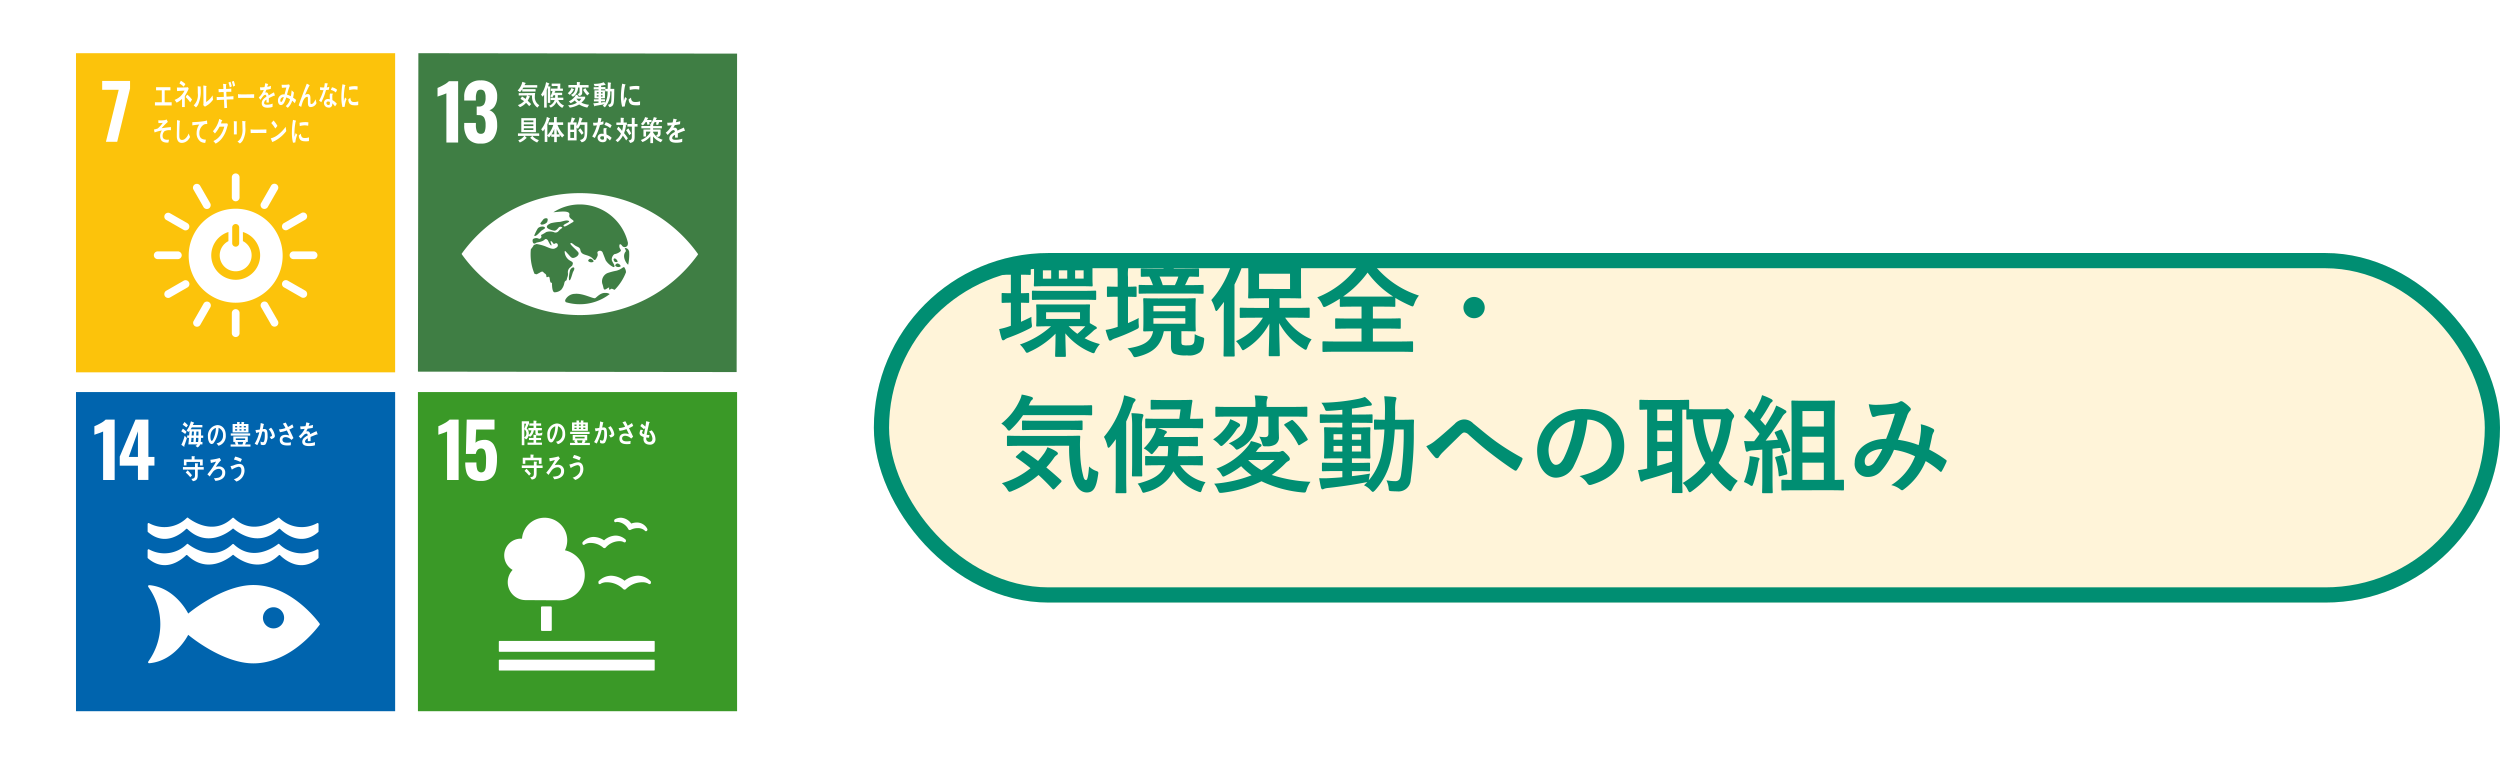 <svg xmlns="http://www.w3.org/2000/svg" xmlns:xlink="http://www.w3.org/1999/xlink" width="329" height="101" viewBox="0 0 329 101">
  <defs>
    <filter id="長方形_2201" x="111" y="27.298" width="218" height="52" filterUnits="userSpaceOnUse">
      <feOffset dx="4" dy="6" input="SourceAlpha"/>
      <feGaussianBlur result="blur"/>
      <feFlood flood-opacity="0.102"/>
      <feComposite operator="in" in2="blur"/>
      <feComposite in="SourceGraphic"/>
    </filter>
  </defs>
  <g id="p15-05" transform="translate(-25 -296)">
    <g id="グループ_9801" data-name="グループ 9801">
      <g id="グループ_7081" data-name="グループ 7081" transform="translate(80.282 347.595)">
        <rect id="長方形_2208" data-name="長方形 2208" width="42" height="42" transform="translate(-0.282 0)" fill="#3a9927"/>
        <g id="グループ_7079" data-name="グループ 7079" transform="translate(2.406 3.624)">
          <path id="パス_7767" data-name="パス 7767" d="M899.373,156.042a6.614,6.614,0,0,1-.628.246c-.275.092-.448.153-.52.186v-1.128a6.636,6.636,0,0,0,.809-.392,2.743,2.743,0,0,0,.672-.481h1.187v7.945h-1.521Z" transform="translate(-898.226 -154.473)" fill="#fff"/>
          <path id="パス_7768" data-name="パス 7768" d="M904.534,162.256a1.461,1.461,0,0,1-.618-.819,4.486,4.486,0,0,1-.167-1.324h1.472a2.83,2.83,0,0,0,.127,1,.565.565,0,0,0,.932.113,1.123,1.123,0,0,0,.172-.535q.034-.338.034-.976a3.318,3.318,0,0,0-.132-1.084.526.526,0,0,0-.544-.358q-.53,0-.677.716h-1.3l.108-4.512h3.658v1.3h-2.413l-.088,1.756a1.015,1.015,0,0,1,.471-.279,2.226,2.226,0,0,1,.716-.113,1.355,1.355,0,0,1,1.226.657,3.475,3.475,0,0,1,.412,1.844,6.15,6.15,0,0,1-.167,1.564,1.769,1.769,0,0,1-.633.981,2.139,2.139,0,0,1-1.329.358A2.317,2.317,0,0,1,904.534,162.256Z" transform="translate(-900.209 -154.473)" fill="#fff"/>
        </g>
        <g id="グループ_7080" data-name="グループ 7080" transform="translate(10.364 16.538)">
          <path id="長方形_2209" data-name="長方形 2209" d="M.144,0H1.274a.145.145,0,0,1,.145.145V3.089a.145.145,0,0,1-.145.145H.145A.145.145,0,0,1,0,3.089V.144A.144.144,0,0,1,.144,0Z" transform="translate(5.548 11.668)" fill="#fff"/>
          <path id="パス_7769" data-name="パス 7769" d="M931.06,199.906H910.733a.1.1,0,0,0-.093.1v1.242a.093.093,0,0,0,.093.091H931.06a.093.093,0,0,0,.093-.091V200a.1.1,0,0,0-.093-.1" transform="translate(-910.64 -183.696)" fill="#fff"/>
          <path id="パス_7770" data-name="パス 7770" d="M931.06,203.758H910.733a.092.092,0,0,0-.093.091V205.1a.093.093,0,0,0,.093.092H931.06a.094.094,0,0,0,.093-.092v-1.246a.093.093,0,0,0-.093-.091" transform="translate(-910.64 -185.079)" fill="#fff"/>
          <path id="パス_7771" data-name="パス 7771" d="M934.532,187.185a3.01,3.01,0,0,0-1.758-.663,2.349,2.349,0,0,0-1.633.694.176.176,0,0,0-.054.128v.111a.178.178,0,0,0,.058.139.164.164,0,0,0,.143.033.286.286,0,0,0,.038-.01.279.279,0,0,0,.1-.065,1.643,1.643,0,0,1,.814-.169,3.077,3.077,0,0,1,2.095.878l.019.017a.246.246,0,0,0,.177.074.24.24,0,0,0,.172-.072l.017-.017a3.085,3.085,0,0,1,2.1-.879,1.642,1.642,0,0,1,.816.169.29.29,0,0,0,.112.069.245.245,0,0,0,.119,0,.174.174,0,0,0,.128-.167v-.1a.174.174,0,0,0-.055-.126,2.355,2.355,0,0,0-1.652-.712,2.98,2.98,0,0,0-1.754.663" transform="translate(-917.98 -178.891)" fill="#fff"/>
          <path id="パス_7772" data-name="パス 7772" d="M934.428,174.811a.17.17,0,0,0-.089.107l-.021.068a.176.176,0,0,0,.027.153.169.169,0,0,0,.126.069.069.069,0,0,0,.026,0,.21.21,0,0,0,.1-.025.51.51,0,0,1,.123-.013,1.764,1.764,0,0,1,1.453.948l.006.013a.209.209,0,0,0,.13.1.263.263,0,0,0,.065.01.215.215,0,0,0,.1-.026l.013-.006a2.029,2.029,0,0,1,.907-.224,1.381,1.381,0,0,1,.927.3.24.24,0,0,0,.068.076.451.451,0,0,0,.066.032l.03,0h.018a.175.175,0,0,0,.081-.02.172.172,0,0,0,.087-.1l.017-.06a.156.156,0,0,0,.007-.049.159.159,0,0,0-.024-.087,1.527,1.527,0,0,0-1.378-.829,2.174,2.174,0,0,0-.732.137,1.774,1.774,0,0,0-1.37-.768,1.684,1.684,0,0,0-.762.193" transform="translate(-919.137 -174.618)" fill="#fff"/>
          <path id="パス_7773" data-name="パス 7773" d="M927.793,179.251l.006.092a.175.175,0,0,0,.218.158l.029-.01a.217.217,0,0,0,.088-.065,1.491,1.491,0,0,1,.776-.176,2.512,2.512,0,0,1,1.607.608l.014.015a.243.243,0,0,0,.157.059h.015a.239.239,0,0,0,.16-.077l.013-.015a2.443,2.443,0,0,1,1.782-.824,1.213,1.213,0,0,1,.53.1.257.257,0,0,0,.105.055.233.233,0,0,0,.075.005.339.339,0,0,0,.042-.01.173.173,0,0,0,.115-.175l0-.079a.173.173,0,0,0-.062-.121,1.993,1.993,0,0,0-1.3-.512,2.421,2.421,0,0,0-1.521.629,2.539,2.539,0,0,0-1.356-.45,1.94,1.94,0,0,0-1.442.666.18.18,0,0,0-.047.13" transform="translate(-916.797 -175.931)" fill="#fff"/>
          <path id="パス_7774" data-name="パス 7774" d="M911.746,179.57a2.2,2.2,0,0,1,2.2-2.2c.047,0,.094,0,.141.007a2.98,2.98,0,1,1,5.651,1.526,3.331,3.331,0,0,1-.723,6.583l-4.446-.026h0a2.357,2.357,0,0,1-1.717-3.974A2.2,2.2,0,0,1,911.746,179.57Z" transform="translate(-911.037 -174.618)" fill="#fff"/>
        </g>
        <path id="パス_7775" data-name="パス 7775" d="M921.99,157.993c-.087-.106-.165-.22-.251-.322a.987.987,0,0,0,.848-1.037.968.968,0,0,0-.582-1,3.6,3.6,0,0,1-.662,2.015.4.4,0,0,1-.26.118.413.413,0,0,1-.3-.213,1.432,1.432,0,0,1-.179-.751,1.385,1.385,0,0,1,1.231-1.533c.613,0,1.112.481,1.112,1.335A1.308,1.308,0,0,1,921.99,157.993Zm-.982-1.69a1.592,1.592,0,0,0-.078.5c0,.15.025.538.181.538.056,0,.1-.07.137-.117a3.49,3.49,0,0,0,.4-1.583A1.057,1.057,0,0,0,921.008,156.3Z" transform="translate(-903.854 -151.136)" fill="#fff"/>
        <path id="パス_7776" data-name="パス 7776" d="M925.258,157.878v-.286h.685a2.211,2.211,0,0,0-.149-.243c.047-.033.1-.061.147-.09h-.33v-.718h1.907v.718h-.359l.132.054a.048.048,0,0,1,.029.039c0,.036-.039.05-.063.05-.036.06-.069.129-.1.19h.713v.286Zm.017-1.454v-.29h2.557v.29Zm.243-.419v-1.1h.592v-.275l.324.026a.044.044,0,0,1,.047.042.067.067,0,0,1-.05.06v.147h.253v-.275l.321.026a.045.045,0,0,1,.048.042.065.065,0,0,1-.048.06v.147h.6V156Zm.6-.832h-.272v.175h.272Zm0,.415h-.275v.178h.275Zm1.055,1.2h-1.233v.214h1.233Zm-1,.468c.033.111.071.218.1.333h.544l.093-.333Zm.511-2.087h-.256v.175h.256Zm0,.415h-.26v.178h.26Zm.584-.415H927v.175h.276Zm0,.415H927v.178h.276Z" transform="translate(-905.524 -150.903)" fill="#fff"/>
        <path id="パス_7777" data-name="パス 7777" d="M931.632,157.645a.459.459,0,0,1-.34.107.713.713,0,0,1-.295-.068c-.012-.138-.018-.274-.036-.409a.67.67,0,0,0,.331.1c.243,0,.241-.8.241-1,0-.146,0-.41-.169-.41a.765.765,0,0,0-.18.029,7.089,7.089,0,0,1-.641,1.767c-.117-.058-.229-.132-.346-.192a4.987,4.987,0,0,0,.608-1.512c-.138.028-.277.061-.412.1-.012-.046-.087-.374-.087-.387s.006-.015.015-.015c.026,0,.051.008.078.008a2.786,2.786,0,0,0,.481-.06,6.174,6.174,0,0,0,.108-.85c.1.024.187.053.28.082a.638.638,0,0,1,.118.038c.015.008.036.014.036.035s-.024.04-.04.047c-.036.2-.075.405-.126.6a1.558,1.558,0,0,1,.18-.017.362.362,0,0,1,.4.3,2.027,2.027,0,0,1,.058.541A2.063,2.063,0,0,1,931.632,157.645Zm.746-.671c-.065-.1-.138-.2-.21-.3.087-.014.307-.067.307-.2a1.725,1.725,0,0,0-.433-.8c.1-.067.21-.138.315-.206a2.042,2.042,0,0,1,.5,1.063C932.86,156.813,932.562,156.908,932.378,156.974Z" transform="translate(-907.297 -150.986)" fill="#fff"/>
        <path id="パス_7778" data-name="パス 7778" d="M936.6,155.726c.19.366.365.744.54,1.121l-.258.251a1.127,1.127,0,0,0-.771-.374c-.178,0-.417.081-.417.342,0,.36.379.395.6.395a2.541,2.541,0,0,0,.517-.056c-.006.133-.015.262-.023.391a3,3,0,0,1-.473.028c-.42,0-.975-.083-.975-.729,0-.523.394-.669.762-.669a1.464,1.464,0,0,1,.485.094c-.05-.126-.111-.247-.169-.37-.05-.1-.1-.2-.149-.3a3.984,3.984,0,0,1-.907.231c-.038-.126-.088-.247-.128-.371a2.674,2.674,0,0,0,.852-.178,4.094,4.094,0,0,0-.292-.506.046.046,0,0,1-.04-.042.043.043,0,0,1,.026-.038c.111-.053.228-.091.338-.133.114.185.206.38.306.579a3.463,3.463,0,0,0,.563-.346c.059.126.111.256.166.381A3.486,3.486,0,0,1,936.6,155.726Z" transform="translate(-909.106 -150.972)" fill="#fff"/>
        <path id="パス_7779" data-name="パス 7779" d="M917.3,163.413v.687c0,.561-.156.765-.629.839l-.214-.3c.339-.05.486-.1.486-.544,0-.228,0-.454,0-.683h-1.59v-.336h1.587v-.508l.364.025a.047.047,0,0,1,.052.044.072.072,0,0,1-.052.06v.379h.786v.336Zm.3-.547V162.4h-1.783v.462h-.339v-.795H916.5v-.432l.38.029a.041.041,0,0,1,.046.043.07.07,0,0,1-.049.058v.3h1.076v.8Zm-1.285,1.551a5.262,5.262,0,0,0-.6-.622c.086-.092.169-.193.257-.286a7.681,7.681,0,0,1,.575.654Z" transform="translate(-901.967 -153.42)" fill="#fff"/>
        <path id="パス_7780" data-name="パス 7780" d="M921.422,165.032a1.635,1.635,0,0,0-.165-.293c-.006-.012-.015-.022-.015-.032s.015-.014.021-.019a2.7,2.7,0,0,0,.453-.057.677.677,0,0,0,.608-.683.446.446,0,0,0-.5-.493,1.034,1.034,0,0,0-.8.5c-.122.161-.233.329-.34.5q-.155-.139-.311-.286a10.528,10.528,0,0,0,.875-1.2,3.2,3.2,0,0,0,.263-.472c-.08.019-.16.044-.239.065-.144.039-.29.082-.437.114-.022-.139-.044-.279-.07-.419a6.828,6.828,0,0,0,1-.175,1.459,1.459,0,0,0,.21-.068,2.431,2.431,0,0,1,.193.3c0,.035-.036.046-.058.049a6.152,6.152,0,0,0-.624.822,1.484,1.484,0,0,1,.4-.061.789.789,0,0,1,.835.869C922.72,164.756,921.949,165,921.422,165.032Z" transform="translate(-903.769 -153.555)" fill="#fff"/>
        <path id="パス_7781" data-name="パス 7781" d="M925.9,165.022c-.114-.1-.226-.211-.346-.3a1.478,1.478,0,0,0,.881-.622,1.135,1.135,0,0,0,.119-.526c0-.318-.1-.5-.388-.5a2.527,2.527,0,0,0-.866.382c-.021-.054-.168-.422-.168-.454s.03-.021.042-.021a2.024,2.024,0,0,0,.379-.1,2.106,2.106,0,0,1,.713-.183c.489,0,.7.387.7.92A1.527,1.527,0,0,1,925.9,165.022Zm.535-2.578a4.482,4.482,0,0,0-.865-.321c.058-.128.114-.257.171-.387a3.414,3.414,0,0,1,.887.326C926.57,162.192,926.508,162.32,926.439,162.445Z" transform="translate(-905.48 -153.456)" fill="#fff"/>
        <path id="パス_7782" data-name="パス 7782" d="M918.016,156.6a1.677,1.677,0,0,1-.422.047.66.66,0,0,1-.3-.047.067.067,0,0,1-.049.068v.283h.639v.285h-.646v.332h.768v.29h-1.9v-.29h.792v-.332h-.608v-.285h.6v-.419l.351.033a.335.335,0,0,1-.1-.276v-.335h-.211a1.221,1.221,0,0,1-.483.853l-.2-.157a.781.781,0,0,1-.342.5l-.22-.229v.987h-.34v-3.149h.957v.283c-.1.222-.2.443-.314.661a.891.891,0,0,1,.287.718.9.9,0,0,1-.013.132.873.873,0,0,0,.346-.6h-.388v-.305h.676v-.311h-.551v-.3h.548v-.368l.361.028a.044.044,0,0,1,.049.043.064.064,0,0,1-.049.06v.237h.639v.3h-.646v.311h.746v.305h-.529c0,.067,0,.135,0,.2,0,.165.052.194.184.194a1,1,0,0,0,.413-.111Zm-2.337-1.526v.7c.088-.232.174-.464.244-.7Zm0,.743v1.062a.545.545,0,0,0,.272-.512A.619.619,0,0,0,915.679,155.812Z" transform="translate(-901.963 -150.917)" fill="#fff"/>
        <path id="パス_7783" data-name="パス 7783" d="M940.9,157.895c-.428,0-.844-.178-.85-.754,0-.086.009-.172.015-.258-.224-.078-.524-.178-.529-.511a1.3,1.3,0,0,1,.135-.457c.116.025.232.06.345.085a.676.676,0,0,0-.15.315c0,.125.177.178.26.2.049-.282.1-.562.153-.844-.055.069-.106.136-.159.2a5.709,5.709,0,0,0-.49-.422c.067-.107.138-.214.212-.322a4.344,4.344,0,0,1,.455.393,4.518,4.518,0,0,0,.1-.714c.1.017.2.046.3.071a.7.7,0,0,1,.122.033c.021.007.043.018.043.046a.14.14,0,0,1-.058.092c-.022.079-.04.165-.059.243-.036.169-.073.337-.113.505-.058.263-.119.532-.165.8.122.022.248.022.37.033l-.055.346a2.442,2.442,0,0,1-.361-.028.863.863,0,0,0-.01.157.4.4,0,0,0,.444.419c.259,0,.376-.161.372-.457a1.516,1.516,0,0,0-.449-.9,2.755,2.755,0,0,0,.335-.164,1.681,1.681,0,0,1,.514,1.162A.689.689,0,0,1,940.9,157.895Z" transform="translate(-910.65 -150.97)" fill="#fff"/>
      </g>
      <g id="グループ_7078" data-name="グループ 7078" transform="translate(35 347.595)">
        <rect id="長方形_2207" data-name="長方形 2207" width="42" height="42" transform="translate(0 0)" fill="#0064ae"/>
        <g id="グループ_7075" data-name="グループ 7075" transform="translate(2.425 3.624)">
          <path id="パス_7753" data-name="パス 7753" d="M821.4,156.042a6.657,6.657,0,0,1-.628.246c-.274.092-.447.153-.52.186v-1.128a6.591,6.591,0,0,0,.81-.392,2.755,2.755,0,0,0,.672-.481h1.187v7.945H821.4Z" transform="translate(-820.256 -154.473)" fill="#fff"/>
          <path id="パス_7754" data-name="パス 7754" d="M827.852,160.535h-2.393v-1.2l2.069-4.865h1.7v4.914h.795v1.147h-.795v1.883h-1.373Zm0-1.147v-3.374l-1.206,3.374Z" transform="translate(-822.124 -154.473)" fill="#fff"/>
        </g>
        <g id="グループ_7076" data-name="グループ 7076" transform="translate(9.427 16.52)">
          <path id="パス_7755" data-name="パス 7755" d="M853.825,193.486c-.527-.712-3.929-5.05-8.7-5.05-4.142,0-8.574,3.757-8.574,3.757s-1.665-3.407-5.071-3.735c-.02,0-.041,0-.063,0h-.021a.139.139,0,0,0-.13.135.384.384,0,0,0,.053.125,8.4,8.4,0,0,1,0,9.755l-.03.046a.134.134,0,0,0,.1.206l.037,0a.137.137,0,0,0,.036,0c3.416-.319,5.087-3.737,5.087-3.737s4.432,3.758,8.574,3.758c4.771,0,8.174-4.338,8.7-5.049.014-.02.026-.037.037-.049a.151.151,0,0,0,.011-.052.148.148,0,0,0-.011-.052c-.01-.015-.022-.031-.037-.049m-6.047.649a1.392,1.392,0,1,1,1.394-1.393,1.393,1.393,0,0,1-1.394,1.393" transform="translate(-831.209 -179.561)" fill="#fff"/>
          <path id="パス_7756" data-name="パス 7756" d="M836.206,181.512a.146.146,0,0,1,.036-.038.148.148,0,0,1,.075-.026.134.134,0,0,1,.094.038l.006.006c2.6,2.479,5.329.469,5.9,0l.056-.053a.137.137,0,0,1,.051-.008.154.154,0,0,1,.055.008l.056.053c.567.469,3.294,2.479,5.9,0l0-.006a.131.131,0,0,1,.092-.038.142.142,0,0,1,.076.026.154.154,0,0,1,.039.038c.5.5,2.682,2.372,4.987.369a.133.133,0,0,0,.04-.1v-.952a.136.136,0,0,0-.136-.137.181.181,0,0,0-.029.006l-.069.035a4.2,4.2,0,0,1-4.9-.687l-.058-.054a.111.111,0,0,0-.058-.013.082.082,0,0,0-.041.01.115.115,0,0,0-.069.051c-.594.453-3.322,2.3-5.752.033l-.035-.035a.14.14,0,0,0-.1-.038.134.134,0,0,0-.095.038l-.038.035c-2.427,2.267-5.158.419-5.752-.033a.112.112,0,0,0-.067-.051.093.093,0,0,0-.044-.01.111.111,0,0,0-.056.013c-.019.019-.039.037-.06.054a4.193,4.193,0,0,1-4.9.687l-.07-.035a.151.151,0,0,0-.026-.006.137.137,0,0,0-.137.137v.952a.132.132,0,0,0,.04.1c2.3,2,4.484.128,4.988-.369" transform="translate(-831.178 -176.526)" fill="#fff"/>
          <path id="パス_7757" data-name="パス 7757" d="M831.341,175.311a.151.151,0,0,0-.026-.006.138.138,0,0,0-.137.138v.949a.135.135,0,0,0,.04.1c2.3,2,4.483.126,4.988-.369a.126.126,0,0,1,.036-.039.139.139,0,0,1,.075-.024.133.133,0,0,1,.093.037l.006.006c2.6,2.483,5.329.472,5.9,0l.056-.051a.127.127,0,0,1,.052-.01.132.132,0,0,1,.054.01l.056.051c.567.472,3.295,2.483,5.9,0l.005-.006a.133.133,0,0,1,.093-.037.135.135,0,0,1,.075.024.14.14,0,0,1,.039.039c.5.495,2.683,2.37,4.987.369a.137.137,0,0,0,.04-.1v-.949a.136.136,0,0,0-.135-.138.181.181,0,0,0-.029.006c-.021.012-.043.024-.069.036a4.192,4.192,0,0,1-4.9-.688c-.019-.017-.038-.035-.058-.055a.143.143,0,0,0-.058-.013.259.259,0,0,0-.041.006.155.155,0,0,0-.069.054c-.595.453-3.322,2.3-5.751.034l-.036-.035a.15.15,0,0,0-.1-.041.146.146,0,0,0-.1.041l-.038.035c-2.427,2.266-5.158.419-5.752-.034a.149.149,0,0,0-.067-.054.311.311,0,0,0-.044-.006.15.15,0,0,0-.057.013.681.681,0,0,1-.058.055,4.191,4.191,0,0,1-4.9.688l-.07-.036" transform="translate(-831.178 -174.591)" fill="#fff"/>
        </g>
        <g id="グループ_7077" data-name="グループ 7077" transform="translate(13.851 3.849)">
          <path id="パス_7758" data-name="パス 7758" d="M838.6,156.488a5.621,5.621,0,0,0-.517-.349l.209-.346a2.926,2.926,0,0,1,.492.412Zm-.119,1.567a.291.291,0,0,1,.013.073c0,.021-.013.044-.031.044s-.333-.233-.37-.259a5.473,5.473,0,0,0,.437-1.195l.292.313C838.722,157.381,838.607,157.719,838.479,158.054Zm.267-2.429a3.427,3.427,0,0,0-.482-.35l.239-.357a3.282,3.282,0,0,1,.459.438Zm1.93,1.377c0,.178-.012.357-.031.535h.222v.324h-.294a.734.734,0,0,1-.349.4l-.274-.207a.572.572,0,0,0,.258-.193h-1.194c.038-.284.06-.572.088-.86h-.24v-.313h.259l.047-.64a1.443,1.443,0,0,1-.15.178l-.237-.2a2.946,2.946,0,0,0,.567-1.2l.39.157a.052.052,0,0,1,.034.044.068.068,0,0,1-.065.062c-.031.072-.068.142-.1.215h1.251v.324H839.47a2.206,2.206,0,0,1-.153.24h1.378c0,.273-.006.551-.011.823h.286V157Zm-1.253,0-.047.543h.3l.034-.543Zm.065-.834-.04.521h.274l.028-.521Zm.538.834-.033.543h.3a3.259,3.259,0,0,0,.04-.543Zm.319-.834h-.271l-.031.521h.3c0-.069,0-.138,0-.212Z" transform="translate(-838.08 -154.823)" fill="#fff"/>
          <path id="パス_7759" data-name="パス 7759" d="M844.951,158.321c-.087-.106-.165-.22-.251-.322a.987.987,0,0,0,.848-1.037.966.966,0,0,0-.582-1,3.594,3.594,0,0,1-.662,2.015.4.4,0,0,1-.26.118.412.412,0,0,1-.3-.213,1.431,1.431,0,0,1-.179-.751A1.384,1.384,0,0,1,844.8,155.6c.613,0,1.112.48,1.112,1.334A1.31,1.31,0,0,1,844.951,158.321Zm-.982-1.69a1.588,1.588,0,0,0-.078.5c0,.15.025.539.181.539.056,0,.1-.07.137-.118a3.488,3.488,0,0,0,.4-1.583A1.056,1.056,0,0,0,843.969,156.631Z" transform="translate(-840.05 -155.103)" fill="#fff"/>
          <path id="パス_7760" data-name="パス 7760" d="M848.218,158.2v-.286h.685a2.339,2.339,0,0,0-.149-.243c.047-.032.1-.061.147-.09h-.33v-.718h1.907v.718h-.359l.132.054a.049.049,0,0,1,.029.04c0,.036-.039.05-.063.05-.036.06-.069.128-.1.189h.713v.286Zm.018-1.454v-.29h2.557v.29Zm.243-.419v-1.1h.592v-.276l.324.026a.045.045,0,0,1,.047.043.068.068,0,0,1-.051.06v.147h.254v-.276l.321.026a.046.046,0,0,1,.048.043.066.066,0,0,1-.048.06v.147h.6v1.1Zm.6-.832h-.272v.174h.272Zm0,.414h-.275v.179h.275Zm1.054,1.205H848.9v.214h1.233Zm-1,.467c.033.111.071.219.1.333h.544l.094-.333Zm.511-2.087h-.256v.174h.256Zm0,.414h-.26v.179h.26Zm.584-.414h-.276v.174h.276Zm0,.414h-.276v.179h.276Z" transform="translate(-841.719 -154.869)" fill="#fff"/>
          <path id="パス_7761" data-name="パス 7761" d="M854.593,157.973a.462.462,0,0,1-.34.106.712.712,0,0,1-.295-.067c-.012-.138-.018-.274-.036-.409a.669.669,0,0,0,.331.1c.243,0,.24-.8.24-1,0-.146,0-.41-.169-.41a.765.765,0,0,0-.18.029,7.073,7.073,0,0,1-.641,1.767c-.117-.057-.229-.131-.346-.192a4.992,4.992,0,0,0,.608-1.512c-.138.028-.277.06-.412.1-.012-.046-.087-.373-.087-.387s.006-.015.015-.015c.027,0,.051.007.079.007a2.785,2.785,0,0,0,.481-.06,6.156,6.156,0,0,0,.108-.849c.1.024.187.053.28.081a.635.635,0,0,1,.118.038c.015.008.036.015.036.036s-.024.04-.04.047c-.036.2-.075.4-.126.6a1.558,1.558,0,0,1,.18-.017.362.362,0,0,1,.4.3,2.021,2.021,0,0,1,.057.54A2.065,2.065,0,0,1,854.593,157.973Zm.746-.672c-.065-.1-.138-.2-.211-.3.087-.014.308-.067.308-.2A1.719,1.719,0,0,0,855,156c.1-.068.21-.138.315-.206a2.04,2.04,0,0,1,.5,1.063C855.821,157.141,855.523,157.236,855.339,157.3Z" transform="translate(-843.493 -154.952)" fill="#fff"/>
          <path id="パス_7762" data-name="パス 7762" d="M859.507,156c.19.367.365.744.54,1.121l-.258.251a1.128,1.128,0,0,0-.771-.374c-.178,0-.417.081-.417.342,0,.359.38.394.6.394a2.546,2.546,0,0,0,.517-.056c-.006.133-.015.262-.023.39a3,3,0,0,1-.473.028c-.42,0-.975-.083-.975-.729,0-.524.394-.67.762-.67a1.481,1.481,0,0,1,.485.094c-.05-.126-.111-.247-.169-.37-.05-.1-.1-.2-.149-.3a3.986,3.986,0,0,1-.907.231c-.038-.126-.088-.247-.129-.37a2.676,2.676,0,0,0,.853-.178,4.1,4.1,0,0,0-.292-.506.047.047,0,0,1-.041-.042.043.043,0,0,1,.027-.038c.111-.053.228-.092.338-.133.114.185.207.38.307.579a3.469,3.469,0,0,0,.563-.346c.059.126.111.256.166.381A3.484,3.484,0,0,1,859.507,156Z" transform="translate(-845.281 -154.918)" fill="#fff"/>
          <path id="パス_7763" data-name="パス 7763" d="M864.66,156.638a.084.084,0,0,1-.046-.018c-.22.076-.646.244-.847.337v.55l-.362,0c0-.05,0-.1,0-.165v-.2c-.245.115-.367.261-.367.426,0,.142.14.219.419.219a2.683,2.683,0,0,0,.89-.144l-.012.419a2.519,2.519,0,0,1-.767.1c-.6,0-.9-.188-.9-.572a.7.7,0,0,1,.251-.514,2.15,2.15,0,0,1,.465-.307c-.006-.162-.055-.243-.144-.243a.444.444,0,0,0-.315.135,2.881,2.881,0,0,0-.235.243c-.113.125-.183.212-.226.254-.054-.064-.141-.16-.254-.293a2.582,2.582,0,0,0,.771-.969c-.162.021-.342.035-.538.046-.012-.136-.03-.26-.048-.372a5.412,5.412,0,0,0,.7-.035,2.986,2.986,0,0,0,.1-.494l.413.094a.043.043,0,0,1,.037.042c0,.022-.016.039-.049.053-.015.061-.043.154-.083.276a4.906,4.906,0,0,0,.572-.133l-.034.394c-.168.036-.395.071-.676.111a2.245,2.245,0,0,1-.19.358.6.6,0,0,1,.174-.026c.187,0,.309.126.363.383.245-.129.524-.261.826-.4l.141.4C864.7,156.625,864.685,156.638,864.66,156.638Z" transform="translate(-846.743 -154.901)" fill="#fff"/>
          <path id="パス_7764" data-name="パス 7764" d="M840.375,163.741v.687c0,.561-.156.765-.629.84l-.214-.3c.339-.05.485-.1.485-.543,0-.229,0-.454,0-.683h-1.59v-.336h1.587V162.9l.364.026a.047.047,0,0,1,.052.044.072.072,0,0,1-.052.06v.379h.786v.336Zm.3-.547v-.465h-1.783v.462h-.339V162.4h1.024v-.433l.379.029a.042.042,0,0,1,.046.044.069.069,0,0,1-.049.057v.3h1.076v.8Zm-1.285,1.551a5.256,5.256,0,0,0-.6-.621c.086-.093.169-.194.257-.287a7.9,7.9,0,0,1,.575.654Z" transform="translate(-838.203 -157.386)" fill="#fff"/>
          <path id="パス_7765" data-name="パス 7765" d="M844.495,165.359a1.63,1.63,0,0,0-.165-.292.079.079,0,0,1-.015-.033c0-.011.015-.013.021-.018a2.764,2.764,0,0,0,.453-.057.677.677,0,0,0,.608-.683.446.446,0,0,0-.5-.494,1.034,1.034,0,0,0-.8.5c-.122.161-.233.329-.34.5-.1-.092-.207-.188-.312-.285a10.494,10.494,0,0,0,.875-1.2,3.178,3.178,0,0,0,.263-.472c-.08.019-.16.043-.239.065-.144.039-.291.082-.437.115-.022-.14-.044-.279-.07-.419a6.916,6.916,0,0,0,1-.175,1.461,1.461,0,0,0,.21-.069,2.387,2.387,0,0,1,.193.305c0,.035-.036.046-.058.049a6.14,6.14,0,0,0-.624.822,1.51,1.51,0,0,1,.4-.061.789.789,0,0,1,.835.869C845.792,165.084,845.022,165.33,844.495,165.359Z" transform="translate(-840.005 -157.521)" fill="#fff"/>
          <path id="パス_7766" data-name="パス 7766" d="M848.976,165.35c-.114-.1-.226-.21-.346-.3a1.478,1.478,0,0,0,.881-.622,1.14,1.14,0,0,0,.119-.525c0-.318-.1-.5-.388-.5a2.528,2.528,0,0,0-.866.383c-.021-.054-.169-.422-.169-.454s.031-.021.043-.021a2.021,2.021,0,0,0,.379-.1,2.091,2.091,0,0,1,.713-.183c.489,0,.7.386.7.919A1.527,1.527,0,0,1,848.976,165.35Zm.535-2.577a4.482,4.482,0,0,0-.865-.321c.058-.129.114-.257.171-.387a3.435,3.435,0,0,1,.887.326C849.643,162.519,849.581,162.648,849.511,162.773Z" transform="translate(-841.716 -157.423)" fill="#fff"/>
        </g>
      </g>
      <g id="グループ_6574" data-name="グループ 6574" transform="translate(10.482 -85.275)">
        <g id="グループ_5071" data-name="グループ 5071" transform="translate(24.518 388.275)">
          <g id="パス_5439" data-name="パス 5439" transform="translate(0 0)" fill="#fcc30b">
            <path d="M 43 43 L 42 43 L 0 43 L -1 43 L -1 42 L -1 0 L -1 -1 L 0 -1 L 42 -1 L 43 -1 L 43 0 L 43 42 L 43 43 Z" stroke="none"/>
            <path d="M 0 0 L 0 42 L 42 42 L 42 0 L 0 0 M -2 -2 L 44 -2 L 44 44 L -2 44 L -2 -2 Z" stroke="none" fill="#fff"/>
          </g>
          <path id="パス_5392" data-name="パス 5392" d="M67.975,415.593H65.8v-1.167h3.668v1l-1.69,7.009H66.295Z" transform="translate(-62.354 -410.774)" fill="#fff"/>
          <path id="パス_5393" data-name="パス 5393" d="M116.531,480.2a6.184,6.184,0,1,0,6.182,6.183,6.183,6.183,0,0,0-6.182-6.183m-.458,2.443a.46.46,0,0,1,.918,0v2.123a.46.46,0,0,1-.918,0Zm.459,6.909a3.217,3.217,0,0,1-.956-6.288v1.2a2.1,2.1,0,1,0,1.906,0v-1.2a3.216,3.216,0,0,1-.95,6.289" transform="translate(-95.515 -459.732)" fill="#fff"/>
          <path id="パス_5394" data-name="パス 5394" d="M96.1,502.7a.517.517,0,0,0-.475-.507H92.917a.509.509,0,0,0,0,1.017h2.708a.518.518,0,0,0,.475-.51" transform="translate(-82.183 -476.109)" fill="#fff"/>
          <path id="パス_5395" data-name="パス 5395" d="M165.989,502.7a.517.517,0,0,0-.475-.507h-2.708a.509.509,0,0,0,0,1.017h2.708a.518.518,0,0,0,.475-.51" transform="translate(-134.21 -476.109)" fill="#fff"/>
          <path id="パス_5396" data-name="パス 5396" d="M133.066,535.623a.517.517,0,0,0,.507-.475v-2.708a.509.509,0,0,0-1.017,0v2.708a.519.519,0,0,0,.51.475" transform="translate(-112.048 -498.268)" fill="#fff"/>
          <path id="パス_5397" data-name="パス 5397" d="M161.65,519.055a.517.517,0,0,0-.16-.676l-2.35-1.345a.509.509,0,0,0-.505.882l2.35,1.345a.518.518,0,0,0,.665-.206" transform="translate(-131.293 -487.117)" fill="#fff"/>
          <path id="パス_5398" data-name="パス 5398" d="M112.884,531.286a.517.517,0,0,0,.676-.161l1.345-2.349a.509.509,0,0,0-.882-.505l-1.345,2.35a.519.519,0,0,0,.206.665" transform="translate(-97.212 -495.352)" fill="#fff"/>
          <path id="パス_5399" data-name="パス 5399" d="M149.48,531.25a.517.517,0,0,0,.2-.665l-1.35-2.347a.509.509,0,0,0-.881.507l1.35,2.347a.518.518,0,0,0,.678.158" transform="translate(-123.098 -495.327)" fill="#fff"/>
          <path id="パス_5400" data-name="パス 5400" d="M97.857,519.116a.517.517,0,0,0,.665.2l2.347-1.35a.509.509,0,0,0-.506-.881l-2.347,1.35a.519.519,0,0,0-.158.679" transform="translate(-86.168 -487.157)" fill="#fff"/>
          <path id="パス_5401" data-name="パス 5401" d="M133.066,465.737a.517.517,0,0,0,.507-.475v-2.708a.509.509,0,0,0-1.017,0v2.708a.519.519,0,0,0,.51.475" transform="translate(-112.048 -446.244)" fill="#fff"/>
          <path id="パス_5402" data-name="パス 5402" d="M100.994,484.34a.516.516,0,0,0-.16-.676l-2.35-1.345a.509.509,0,0,0-.5.882l2.35,1.345a.518.518,0,0,0,.665-.206" transform="translate(-86.139 -461.275)" fill="#fff"/>
          <path id="パス_5403" data-name="パス 5403" d="M147.6,470.63a.517.517,0,0,0,.676-.16l1.345-2.35a.509.509,0,0,0-.883-.505l-1.345,2.35a.519.519,0,0,0,.206.666" transform="translate(-123.054 -450.198)" fill="#fff"/>
          <path id="パス_5404" data-name="パス 5404" d="M114.641,470.666a.517.517,0,0,0,.2-.665l-1.35-2.347a.509.509,0,0,0-.881.507l1.35,2.347a.518.518,0,0,0,.678.158" transform="translate(-97.162 -450.228)" fill="#fff"/>
          <path id="パス_5405" data-name="パス 5405" d="M158.441,484.276a.517.517,0,0,0,.665.2l2.347-1.35a.509.509,0,0,0-.506-.882L158.6,483.6a.518.518,0,0,0-.158.678" transform="translate(-131.269 -461.222)" fill="#fff"/>
          <path id="パス_5406" data-name="パス 5406" d="M92.959,420.04v-.417h.905V418.05H93.11v-.417H95v.417h-.756v1.573h.919v.417Z" transform="translate(-82.571 -413.161)" fill="#fff"/>
          <path id="パス_5407" data-name="パス 5407" d="M104.461,416.344v.436c0,.331,0,.662,0,.99H104.1c0-.36,0-.72,0-1.078a2.581,2.581,0,0,1-.717.5,3.269,3.269,0,0,0-.261-.367,2.3,2.3,0,0,0,1.3-1.218c-.325,0-.651.04-.977.06-.006-.156-.011-.308-.02-.464.419,0,.841,0,1.26-.024a.741.741,0,0,0,.184-.028l.105.207a7.811,7.811,0,0,1-.525.991m-.127-1.261a3.343,3.343,0,0,0-.564-.428c.063-.12.122-.234.184-.354a3.317,3.317,0,0,1,.6.435c-.072.12-.145.235-.224.347m.85,2.064a3.651,3.651,0,0,0-.6-.7l.207-.319a2.8,2.8,0,0,1,.64.662Z" transform="translate(-90.143 -410.68)" fill="#fff"/>
          <path id="パス_5408" data-name="パス 5408" d="M113.836,417.014a4.512,4.512,0,0,1-.331,2.3,1.372,1.372,0,0,1-.274.34c-.091-.082-.227-.207-.295-.271a1.909,1.909,0,0,0,.536-1.6c0-.3-.006-.614-.012-.914l.377.049a.037.037,0,0,1,.031.041.09.09,0,0,1-.031.06m1.049,2.241a4.862,4.862,0,0,1-.473.3,2.221,2.221,0,0,1-.224-.211.764.764,0,0,0,.028-.2v-.5c0-.623-.008-1.257-.018-1.88l.395.064a.045.045,0,0,1,.031.049.089.089,0,0,1-.042.069c-.005.174,0,.343,0,.517,0,.489-.005.991-.014,1.48a2.588,2.588,0,0,0,.654-.6c.059-.073.113-.158.17-.239.006-.008.012-.02.02-.02s.014.041.014.049c.012.17.031.331.054.5a3.127,3.127,0,0,1-.592.619" transform="translate(-97.442 -412.521)" fill="#fff"/>
          <path id="パス_5409" data-name="パス 5409" d="M126.075,416.842c.018.367.034.729.057,1.1-.122.012-.243.017-.365.034-.013-.371-.031-.737-.041-1.107-.32.011-.637.023-.955.046,0-.137-.006-.274-.009-.412.073.005.144.007.219.009.243.006.485-.016.725-.022-.009-.214-.017-.423-.03-.636-.218,0-.434.015-.652.026,0-.137-.014-.279-.02-.417.213.005.428,0,.644-.007-.013-.229-.028-.454-.046-.684l.387.047a.057.057,0,0,1,.047.059.082.082,0,0,1-.047.071c0,.167.009.332.01.5a6.636,6.636,0,0,0,.684-.053c0,.146,0,.286,0,.427-.221,0-.442,0-.661.007.01.209.017.42.03.63.3-.012.61-.031.914-.062,0,.141,0,.282,0,.42-.295,0-.593.017-.888.028m.418-1.6a6.113,6.113,0,0,0-.188-.64l.27-.113a5.913,5.913,0,0,1,.169.61Zm.442-.1a6.507,6.507,0,0,0-.185-.657l.259-.1a4.537,4.537,0,0,1,.174.608Z" transform="translate(-106.246 -410.742)" fill="#fff"/>
          <path id="パス_5410" data-name="パス 5410" d="M137.854,421.71c-.173-.011-.309-.011-.449-.011-.16,0-1.265,0-1.65.015-.006-.148-.015-.337-.017-.448,0-.055.021-.059.039-.055a1.3,1.3,0,0,0,.176.026c.184.011.381.008.594.008.44,0,.832-.012,1.323-.019-.01.148-.012.336-.016.484" transform="translate(-114.416 -415.824)" fill="#fff"/>
          <path id="パス_5411" data-name="パス 5411" d="M148.508,417.2a.061.061,0,0,1-.039-.018c-.189.077-.552.252-.724.348v.571l-.308,0c0-.052,0-.108,0-.171v-.208a.52.52,0,0,0-.314.441c0,.148.12.226.359.226a1.948,1.948,0,0,0,.761-.148l-.011.434a1.8,1.8,0,0,1-.656.108c-.512,0-.768-.2-.768-.594a.8.8,0,0,1,.214-.533,1.874,1.874,0,0,1,.4-.318c-.005-.167-.047-.253-.122-.253a.352.352,0,0,0-.27.141,2.888,2.888,0,0,0-.2.252c-.1.13-.157.219-.193.264-.048-.067-.12-.167-.217-.3a2.661,2.661,0,0,0,.658-1c-.138.021-.293.037-.46.048-.01-.141-.026-.271-.042-.385a3.7,3.7,0,0,0,.6-.037,3.622,3.622,0,0,0,.089-.511l.353.1a.044.044,0,0,1,.032.044.062.062,0,0,1-.042.055c-.013.064-.037.16-.071.286a3.629,3.629,0,0,0,.489-.138l-.03.407c-.144.038-.337.075-.578.115a2.461,2.461,0,0,1-.162.37.443.443,0,0,1,.149-.025c.159,0,.264.129.311.4.209-.133.447-.271.706-.411l.12.415c0,.03-.01.045-.031.045" transform="translate(-122.366 -411.609)" fill="#fff"/>
          <path id="パス_5412" data-name="パス 5412" d="M158.544,418.692a4.284,4.284,0,0,0-.356-.333,2.043,2.043,0,0,1-.576.94l-.272-.23a1.663,1.663,0,0,0,.568-.894,1.71,1.71,0,0,0-.5-.239c-.042.131-.084.263-.136.388-.122.309-.29.622-.572.615-.233-.006-.389-.273-.381-.6a.806.806,0,0,1,.53-.78.994.994,0,0,1,.339-.027c.065-.261.167-.628.234-.906l-.583.041-.041-.407.03,0a3.587,3.587,0,0,0,.953-.047c.03.067.068.132.1.2a5.888,5.888,0,0,0-.224.625c-.05.179-.1.358-.152.532a1.735,1.735,0,0,1,.5.208,4.217,4.217,0,0,0,.108-.779c.105.093.209.182.308.282a5.064,5.064,0,0,1-.116.677,3.464,3.464,0,0,1,.4.3c-.052.144-.106.291-.164.434m-1.91-.362c0,.1.026.185.1.187a.133.133,0,0,0,.117-.067,2.229,2.229,0,0,0,.238-.569.45.45,0,0,0-.457.449" transform="translate(-129.739 -412.109)" fill="#fff"/>
          <path id="パス_5413" data-name="パス 5413" d="M168.53,418.892c-.373,0-.345-.439-.345-.784v-.342c0-.1,0-.222-.1-.222a.259.259,0,0,0-.075.014c-.421.138-.58.864-.711,1.32l-.331-.2c.115-.355.244-.7.375-1.05.148-.389.293-.78.445-1.168.083-.216.162-.436.252-.648a3.308,3.308,0,0,1,.353.2.04.04,0,0,1,.019.036.048.048,0,0,1-.048.048c-.187.364-.355.748-.526,1.122-.017.036-.033.069-.05.1a.734.734,0,0,1,.372-.138c.272,0,.356.232.357.544,0,.187,0,.37,0,.557,0,.093.012.221.107.221a.463.463,0,0,0,.315-.195,1.787,1.787,0,0,0,.247-.439c.045.172.09.34.13.513a.852.852,0,0,1-.781.513" transform="translate(-137.663 -411.805)" fill="#fff"/>
          <path id="パス_5414" data-name="パス 5414" d="M178.792,416.432c-.138.025-.253.044-.389.056a7.23,7.23,0,0,1-.614,1.592c-.1-.061-.2-.13-.292-.2a6.431,6.431,0,0,0,.573-1.392,3.227,3.227,0,0,1-.444-.011c0-.123,0-.248,0-.375a1.074,1.074,0,0,0,.148.026,2.291,2.291,0,0,0,.379.017,3.65,3.65,0,0,0,.086-.565c.149,0,.283.013.389.021a4.223,4.223,0,0,1-.128.537,2.664,2.664,0,0,0,.339-.079c-.015.122-.033.247-.049.373m.8,2.2a2.617,2.617,0,0,0-.358-.405c0,.041,0,.081-.007.12a.42.42,0,0,1-.508.441.747.747,0,0,1-.265-.07.577.577,0,0,1-.311-.544.5.5,0,0,1,.539-.515,1.313,1.313,0,0,1,.23.04c0-.172-.02-.341-.012-.512a.81.81,0,0,1,.046-.247l.255.012c.017,0,.1-.011.1.033,0,.008,0,.012,0,.014a.494.494,0,0,0-.061.221c-.009.193.011.392.011.586a2.132,2.132,0,0,1,.581.481,3.94,3.94,0,0,1-.234.344m-.681-.581a.428.428,0,0,0-.2-.056c-.108-.008-.243.018-.256.189a.264.264,0,0,0,.256.266c.105.009.183-.011.195-.168.005-.077.006-.153.005-.231m.781-1.251a1.465,1.465,0,0,0-.662-.331l.158-.351a1.489,1.489,0,0,1,.678.332Z" transform="translate(-145.503 -411.632)" fill="#fff"/>
          <path id="パス_5415" data-name="パス 5415" d="M105.552,437.334a1.1,1.1,0,0,1-.7.245c-.375,0-.611-.292-.632-.8,0-.069,0-.137,0-.206,0-.195,0-.39.008-.588.008-.466.013-.936.019-1.4.082.015.166.033.249.055a.445.445,0,0,1,.1.025c.02.011.047.025.047.057a.073.073,0,0,1-.039.061c-.032.629-.055,1.263-.055,1.892,0,.321.106.516.352.516a.647.647,0,0,0,.336-.1,1.462,1.462,0,0,0,.531-.754l.193.469a1.715,1.715,0,0,1-.407.538" transform="translate(-90.951 -425.776)" fill="#fff"/>
          <path id="パス_5416" data-name="パス 5416" d="M114.133,435.241c-.01,0-.022,0-.032-.005a.792.792,0,0,0-.357.061,1.293,1.293,0,0,0-.608,1.124c-.027.747.452.854.856.87-.025.14-.05.284-.083.423l-.054,0a1.274,1.274,0,0,1-.551-.154,1.349,1.349,0,0,1-.529-1.169,1.959,1.959,0,0,1,.344-1.089c-.3.026-.609.063-.91.114,0-.144-.006-.287,0-.429a11.639,11.639,0,0,0,1.564-.133,3.023,3.023,0,0,0,.364-.087c.006.056.038.413.037.442a.032.032,0,0,1-.036.035" transform="translate(-96.898 -425.913)" fill="#fff"/>
          <path id="パス_5417" data-name="パス 5417" d="M124.729,434.948c-.043.144-.08.293-.128.433a3.67,3.67,0,0,1-.677,1.262,2.523,2.523,0,0,1-.751.6c-.094-.117-.192-.233-.292-.341a2.66,2.66,0,0,0,.439-.26,2.52,2.52,0,0,0,.478-.485,3.361,3.361,0,0,0,.513-1.153l-.629.012a3.818,3.818,0,0,1-.6.889c-.085-.1-.169-.2-.261-.3a3.571,3.571,0,0,0,.831-1.615l.354.165a.061.061,0,0,1,.034.056.052.052,0,0,1-.051.052c-.04.108-.073.22-.121.32.226,0,.453,0,.679,0a.474.474,0,0,0,.145-.019c.033.067.071.128.1.2-.02.063-.043.127-.062.187" transform="translate(-104.799 -425.34)" fill="#fff"/>
          <path id="パス_5418" data-name="パス 5418" d="M133.972,435.2v.151c0,.483,0,.969,0,1.452h-.382c0-.09.006-.181.006-.267V436c0-.317,0-.634-.015-.947l.4.043a.031.031,0,0,1,.028.033.087.087,0,0,1-.045.068m1.131,0c0,.219.006.435.006.655a3.126,3.126,0,0,1-.346,1.761,1.3,1.3,0,0,1-.375.386,3.357,3.357,0,0,0-.314-.249,1.552,1.552,0,0,0,.357-.346,2.313,2.313,0,0,0,.3-1.387c0-.331-.017-.663-.034-.99l.4.047a.052.052,0,0,1,.048.05.1.1,0,0,1-.042.073" transform="translate(-112.813 -426.113)" fill="#fff"/>
          <path id="パス_5419" data-name="パス 5419" d="M144.283,439.828c-.171-.011-.307-.011-.445-.011-.16,0-1.228,0-1.61.015-.006-.144-.016-.328-.018-.436,0-.054.022-.058.04-.054a1.464,1.464,0,0,0,.174.025c.184.01.542.007.752.007.437,0,.635-.011,1.122-.018-.009.144-.012.328-.015.472" transform="translate(-119.234 -429.32)" fill="#fff"/>
          <path id="パス_5420" data-name="パス 5420" d="M153.278,437.414a1.98,1.98,0,0,1-.464.209c-.016-.047-.181-.483-.181-.483,0-.015.013-.015.021-.015a.4.4,0,0,0,.113-.02,2.439,2.439,0,0,0,.841-.456,5.114,5.114,0,0,0,.983-1.025c.022.19.048.379.072.569a4.66,4.66,0,0,1-1.384,1.22m-.061-1.561a4.011,4.011,0,0,0-.527-.72c.1-.108.2-.224.3-.336a3.6,3.6,0,0,1,.508.707,2.542,2.542,0,0,1-.282.348" transform="translate(-126.993 -425.938)" fill="#fff"/>
          <path id="パス_5421" data-name="パス 5421" d="M163.943,437.435c-.1.012-.2.026-.307.041a5.269,5.269,0,0,1-.146-1.415,10.089,10.089,0,0,1,.146-1.593l.245.063a.782.782,0,0,1,.121.034.046.046,0,0,1,.031.049.048.048,0,0,1-.045.049,8.092,8.092,0,0,0-.163,1.653c0,.135.005.267.005.4.05-.17.1-.342.152-.512l.211.218a3.858,3.858,0,0,0-.25,1.011m1.789-.176a2.056,2.056,0,0,1-.514.031c-.4-.014-.777-.086-.826-.768.095-.079.19-.163.287-.239,0,.387.164.562.425.571a1.617,1.617,0,0,0,.634-.085c0,.163,0,.324-.006.49m-.1-2.014a1.987,1.987,0,0,0-.652-.045,2.688,2.688,0,0,0-.451.088c-.012-.135-.02-.3-.035-.435a3.115,3.115,0,0,1,.638-.085,2.1,2.1,0,0,1,.531.029c-.01.148-.018.3-.032.448" transform="translate(-135.076 -425.692)" fill="#fff"/>
          <path id="パス_5422" data-name="パス 5422" d="M189.41,419.1c-.1.012-.2.026-.3.04a5.387,5.387,0,0,1-.142-1.411,10.3,10.3,0,0,1,.142-1.589l.238.063a.722.722,0,0,1,.118.034.046.046,0,0,1,.031.049.048.048,0,0,1-.044.049,8.244,8.244,0,0,0-.159,1.648c0,.135.005.266.005.4.049-.169.1-.341.148-.51l.2.217a3.918,3.918,0,0,0-.243,1.008m1.771-.219a1.942,1.942,0,0,1-.5.031c-.391-.014-.756-.086-.8-.766.092-.079.185-.163.28-.238,0,.386.159.56.414.569a1.538,1.538,0,0,0,.617-.085c0,.162,0,.323-.006.488m-.1-2.008a1.9,1.9,0,0,0-.635-.045,2.557,2.557,0,0,0-.439.088c-.011-.134-.019-.3-.033-.434a3.009,3.009,0,0,1,.621-.085,2.01,2.01,0,0,1,.517.029c-.01.148-.017.3-.031.447" transform="translate(-154.042 -412.051)" fill="#fff"/>
          <path id="パス_5423" data-name="パス 5423" d="M93.848,435.8a.854.854,0,0,0-.233.751c.057.339.437.377.636.373.063,0,.13-.007.2-.014-.028.132-.061.261-.089.391H94.3c-.388.008-.947-.055-1.009-.7a1.252,1.252,0,0,1,.211-.9,5.414,5.414,0,0,0-.961.262c-.02-.132-.05-.261-.076-.389a2.308,2.308,0,0,0,.508-.142,3.792,3.792,0,0,0,.653-.737,4.01,4.01,0,0,1-.58.029c0-.122,0-.245-.014-.365a3.352,3.352,0,0,0,.873-.024.816.816,0,0,0,.217-.089c.058.108.116.22.167.331a7.856,7.856,0,0,0-.821.83c.408-.065.817-.114,1.225-.152,0,.139,0,.28,0,.419a1.341,1.341,0,0,0-.843.125" transform="translate(-82.203 -425.531)" fill="#fff"/>
        </g>
      </g>
      <g id="グループ_6575" data-name="グループ 6575" transform="translate(55.482 -130.274)">
        <g id="パス_5442" data-name="パス 5442" transform="translate(24.518 475.181) rotate(-89.922)" fill="#3f7e44">
          <path d="M 42.907 42.943 L 41.907 42.943 L 5.393615720095113e-05 42.943 L -1 42.943 L -1 41.943 L -1 -3.526611408233293e-06 L -1 -1 L 3.936157099815318e-06 -1 L 41.907 -1 L 42.907 -1 L 42.907 4.647338937502354e-05 L 42.907 41.943 L 42.907 42.943 Z" stroke="none"/>
          <path d="M 3.814697265625e-06 -3.814697265625e-06 L 5.340576171875e-05 41.943 L 41.907 41.943 L 41.907 4.57763671875e-05 L 3.814697265625e-06 -3.814697265625e-06 M -2 -2 L 43.907 -2 L 43.907 43.943 L -2 43.943 L -2 -2 Z" stroke="none" fill="#fff"/>
        </g>
        <path id="パス_5424" data-name="パス 5424" d="M63.5,600.179a6.561,6.561,0,0,1-.638.249q-.419.14-.528.189v-1.146a6.622,6.622,0,0,0,.822-.4,2.773,2.773,0,0,0,.683-.488h1.206v8.074H63.5Z" transform="translate(-35.237 -161.626)" fill="#fff"/>
        <path id="パス_5425" data-name="パス 5425" d="M76.461,605.842a2.831,2.831,0,0,1-.508-1.8v-.279h1.535v.269a2.134,2.134,0,0,0,.149.887.521.521,0,0,0,.509.269.488.488,0,0,0,.493-.274,2.325,2.325,0,0,0,.125-.892,1.914,1.914,0,0,0-.19-.962.765.765,0,0,0-.7-.324,1.838,1.838,0,0,0-.279-.01V601.6h.249a.825.825,0,0,0,.718-.279,1.617,1.617,0,0,0,.2-.917,1.579,1.579,0,0,0-.145-.768.543.543,0,0,0-.513-.249.482.482,0,0,0-.478.269,1.992,1.992,0,0,0-.14.8v.359H75.953v-.439a2.245,2.245,0,0,1,.563-1.635,2.119,2.119,0,0,1,1.59-.578,2.207,2.207,0,0,1,1.615.558,2.149,2.149,0,0,1,.568,1.6A2.212,2.212,0,0,1,80,601.491a1.238,1.238,0,0,1-.738.593q1.027.379,1.027,1.9a2.9,2.9,0,0,1-.518,1.829,1.96,1.96,0,0,1-1.645.663,2,2,0,0,1-1.665-.638" transform="translate(-45.344 -161.309)" fill="#fff"/>
        <path id="パス_5426" data-name="パス 5426" d="M105.618,664.676a19.12,19.12,0,0,0-30.888-.043q-.071.1-.121.175c.033.051.074.109.121.177a19.121,19.121,0,0,0,30.888.042c.049-.068.088-.126.121-.176-.032-.049-.072-.107-.12-.175m-20.637-3.908c.084-.124.364-.48.4-.525a.5.5,0,0,1,.314-.13c.1-.019.231.037.246.113a.88.88,0,0,1-.088.417,1.07,1.07,0,0,1-.689.313c-.152-.024-.211-.143-.182-.188m-.334.669.034-.04a.862.862,0,0,1,.512-.189c.161-.028.377.055.4.164s-.406.306-.485.38c-.224.208-.576.633-.781.679a.243.243,0,0,1-.168-.018,6.5,6.5,0,0,1,.485-.976m3.479,7.24a1.874,1.874,0,0,1-.4.84,1.335,1.335,0,0,1-.885.341c-.3-.023-.336-.82-.335-1.229,0-.142-.2.278-.3-.575-.065-.546-.413.056-.437-.308s-.2-.291-.379-.518-.407.022-.66.136-.148.173-.507.058l-.023-.009a6.6,6.6,0,0,1-.507-2.556c0-.222.012-.44.033-.655a.414.414,0,0,1,.04-.061c.344-.41.336-.507.336-.507l.38-.132a6.31,6.31,0,0,1,1.064.27c.376.143.968.467,1.313.325.249-.1.445-.241.421-.451-.028-.263-.233-.326-.481-.149-.092.065-.286-.4-.439-.374s.188.543.059.565-.391-.542-.436-.634-.245-.317-.427-.145c-.383.367-1.005.344-1.131.438-.381.287-.48-.1-.472-.328.016-.053.031-.107.048-.16a.771.771,0,0,1,.723-.08c.168.113.288-.029.354-.1a.238.238,0,0,0,0-.267c-.043-.091.084-.158.171-.181a4.538,4.538,0,0,0,.493-.3,1.6,1.6,0,0,1,.986,0,.518.518,0,0,0,.648-.131,1.737,1.737,0,0,1,.471-.4c.094-.045-.231-.352-.5-.018s-.406.364-.532.364-.876-.19-.968-.43.235-.418.512-.553a6.705,6.705,0,0,1,1.227-.174c.394-.087.9-.286,1.15-.111s-1.059.472-.628.708c.153.085.846-.4,1.084-.526.559-.29-.541-.388-.4-.98.162-.669-1.348-.412-2.1-.356a6.409,6.409,0,0,1,3.5-1.03A6.511,6.511,0,0,1,96.5,663.34a1.111,1.111,0,0,1-.032.3.423.423,0,0,1-.761.058c-.065-.1-.344-.363-.335.093s.437.5.021.775a1.6,1.6,0,0,1-.683.275.893.893,0,0,0-.332.787c.046.251.637.936.2.907a2.544,2.544,0,0,1-1.006-.889c-.135-.363-.282-.718-.386-.992a.386.386,0,0,0-.611-.182c-.231.16.064.32-.1.661s-.285.646-.529.364c-.633-.735-1.554-.374-1.7-1.191-.077-.443-.455-.4-.77-.653s-.493-.386-.546-.205c-.047.158.991.993,1.065,1.206.11.317-.312.6-.621.671s-.442-.176-.745-.495-.434-.546-.455-.3a1.441,1.441,0,0,0,.594,1.091c.262.169.557.245.471.518s0,.119-.3.413a.807.807,0,0,0-.331.8c.021.41-.085.433-.149.774s-.21.046-.338.546m6.969-2.608c.218-.018.546.289.417.406a.576.576,0,0,1-.619-.057c-.163-.129.1-.341.2-.349m-.276-.2c-.07-.026-.132-.094-.185-.255a.147.147,0,0,1,.213-.188.635.635,0,0,1,.306.377c0,.107-.262.094-.334.065m-2.866-.015a.581.581,0,0,1-.62-.057c-.163-.129.1-.341.2-.349.218-.02.546.29.419.406m-2.654,1.3c-.089.148-.335,1.251-.5,1.123s.068-1.281.116-1.368c.257-.475.812-.451.383.245m.877,4.28a6.435,6.435,0,0,1-1.825-.267.273.273,0,0,1-.078-.321,1.444,1.444,0,0,1,1.273-.781c1.053-.1,2.436.694,2.656.566s.667-.712,1.32-.687a1.014,1.014,0,0,1,.592.151,6.422,6.422,0,0,1-3.938,1.339m4.582-1.9a1.118,1.118,0,0,1-.2-.076c-.354-.183-.312.108-.486.044s.2-.474-.327-.129-.381-.054-.607-.638a1.2,1.2,0,0,1,.674-1.4,8.171,8.171,0,0,1,1.179-.313c.78-.2.946-.664,1.087-.379l.076.152a1.044,1.044,0,0,1,.1.428,6.584,6.584,0,0,1-1.492,2.314m1.783-3.312c-.174-.048-.9-1.068-.324-1.738.1-.11-.193-.435-.114-.441.316-.024.483.174.565.459.006.126.011.252.011.381a6.682,6.682,0,0,1-.138,1.34" transform="translate(-44.347 -205.116)" fill="#fff"/>
        <path id="パス_5427" data-name="パス 5427" d="M104.459,599.674c-.043.065-.087.134-.133.2l1.74,0v.32h-1.758V599.9a1.748,1.748,0,0,1-.3.364l-.3-.214a2.257,2.257,0,0,0,.612-1.134l.389.127c.028.011.053.022.053.062s-.044.051-.066.058c-.025.062-.055.124-.083.182h1.669v.331Zm1.846,2.633a1.762,1.762,0,0,1-.7-1.605l-.606,0,.276.131c.018.007.052.025.052.054s-.052.065-.081.068a2.417,2.417,0,0,1-.224.444,5.457,5.457,0,0,1,.457.447l-.254.269c-.137-.149-.268-.3-.417-.436a2.2,2.2,0,0,1-.8.567l-.273-.272a1.95,1.95,0,0,0,.814-.523c-.156-.1-.314-.2-.476-.287.075-.1.14-.214.2-.324a3.969,3.969,0,0,1,.476.324,2.136,2.136,0,0,0,.177-.458l-1.079,0V600.4c.721,0,1.442-.008,2.164-.015a2.59,2.59,0,0,0-.041.461,1.207,1.207,0,0,0,.585,1.144Z" transform="translate(-66.064 -161.871)" fill="#fff"/>
        <path id="パス_5428" data-name="パス 5428" d="M116.942,599.765v2.045h-.317v-2.067c-.047.123-.091.247-.143.366v2.321h-.345v-1.707a1.474,1.474,0,0,1-.193.272l-.215-.269a3.931,3.931,0,0,0,.665-1.642l.386.159a.068.068,0,0,1,.044.061.056.056,0,0,1-.069.051l-.094.273.3.04a.04.04,0,0,1,.034.04.061.061,0,0,1-.049.055m1.579,2.71a1.73,1.73,0,0,1-.762-.8,1.421,1.421,0,0,1-.762.759l-.208-.24a1.246,1.246,0,0,0,.73-.748H117v-.312h.582c.006-.08.006-.164.006-.243V600.8h-.208a1.377,1.377,0,0,1-.181.3l-.242-.159a2.29,2.29,0,0,0,.283-.705h-.224v-.3h.886l.009-.345-.78.007v-.323h1.144c-.006.218-.018.435-.024.654h.36v.3h-1.131l.121.058a.025.025,0,0,1,.018.023c0,.033-.034.043-.055.043l-.053.123h1v.316h-.568c0,.109,0,.222-.009.331h.73v.313H118a1.365,1.365,0,0,0,.755.719Z" transform="translate(-75.014 -161.999)" fill="#fff"/>
        <path id="パス_5429" data-name="パス 5429" d="M130.268,600.046a2.1,2.1,0,0,1-.507.633l-.264-.218a1.644,1.644,0,0,0,.5-.683l.311.186a.043.043,0,0,1,.022.032c0,.029-.037.061-.059.051m1.8,2.31a3.189,3.189,0,0,1-1.072-.41,3.384,3.384,0,0,1-1.228.418l-.224-.316a2.291,2.291,0,0,0,1.159-.334,2.037,2.037,0,0,1-.286-.3,2.1,2.1,0,0,1-.546.363l-.224-.251a1.912,1.912,0,0,0,.939-.875l.31.141c.013.008.031.019.031.041s-.034.036-.053.036l-.046.051h.96v.21a2.456,2.456,0,0,1-.5.577,2.944,2.944,0,0,0,1.006.28Zm-.671-2.64c0,.214,0,.425,0,.639a.424.424,0,0,1-.363.473l-.252-.262c.183-.05.267-.061.267-.309v-.541h-.2a1.39,1.39,0,0,1-.4,1,1.069,1.069,0,0,1-.28.211l-.246-.24a1.633,1.633,0,0,0,.246-.16.97.97,0,0,0,.314-.814h-.9v-.327h1.113v-.4l.385.032a.048.048,0,0,1,.049.044.075.075,0,0,1-.053.062v.265h1.16v.327Zm-.765,1.467a1.782,1.782,0,0,0,.351.345,1.382,1.382,0,0,0,.3-.345Zm1.439-.425a3.194,3.194,0,0,1-.563-.741l.305-.221a2.263,2.263,0,0,0,.528.69Z" transform="translate(-85.264 -161.925)" fill="#fff"/>
        <path id="パス_5430" data-name="パス 5430" d="M145.363,601.6c-.031.512-.124.751-.587.846l-.2-.313c.3-.047.422-.171.442-.533.021-.407.024-.821.024-1.228h-.167a2.932,2.932,0,0,1-.705,2.1l-.28-.222a1.147,1.147,0,0,0,.2-.185c-.407.087-.821.149-1.231.225,0,.026-.018.054-.043.054s-.028-.018-.034-.032l-.137-.363c.23-.029.463-.047.693-.08v-.182h-.609v-.272h.609v-.131H142.8v-1.046h.538v-.131H142.7v-.286h.638v-.167c-.174.013-.345.029-.518.032l-.115-.3c.1,0,.2-.007.295-.014a2.911,2.911,0,0,0,1.02-.2,2.863,2.863,0,0,1,.246.337.042.042,0,0,1-.043.044.118.118,0,0,1-.06-.022,4.435,4.435,0,0,1-.488.087v.189h.566v.233h.3c.01-.287.013-.571.016-.857l.363.043c.025,0,.068.019.068.059a.1.1,0,0,1-.049.072c-.01.226-.016.454-.032.68h.5c-.005.519-.005,1.038-.04,1.555m-2.03-1.123h-.23v.182h.23Zm0,.414H143.1v.171h.233Zm.532-.414h-.212v.182h.212Zm0,.414h-.215v.171h.215Zm.351-.519v-.262h-.562v.131h.522v1.046h-.522v.131h.528v.265h-.528v.163c.174-.025.344-.051.519-.08l-.028.217a2.977,2.977,0,0,0,.376-1.612Z" transform="translate(-95.051 -162.072)" fill="#fff"/>
        <path id="パス_5431" data-name="パス 5431" d="M105.747,620.11a1.678,1.678,0,0,0,.845.552l-.226.32a3.03,3.03,0,0,1-.918-.621l.271-.25h-1a2.1,2.1,0,0,1,.276.269c0,.033-.047.04-.068.037a2.483,2.483,0,0,1-.842.559l-.205-.276a1.69,1.69,0,0,0,.787-.588h-.827v-.327h2.794v.327Zm-1.467-2.339h1.927v1.849H104.28Zm1.585.309h-1.25v.229h1.25Zm0,.516h-1.25v.219h1.25Zm0,.509h-1.25v.229h1.25Z" transform="translate(-66.159 -175.953)" fill="#fff"/>
        <path id="パス_5432" data-name="パス 5432" d="M118.58,619.856a2.613,2.613,0,0,1-.317-.392v.294h-.386v.7h-.344v-.7h-.386v-.28a1.841,1.841,0,0,1-.3.363l-.214-.225v.821h-.349v-1.729a1.718,1.718,0,0,1-.246.328l-.214-.265a3.682,3.682,0,0,0,.746-1.631l.383.181a.055.055,0,0,1,.031.047c0,.036-.046.055-.071.055a6.082,6.082,0,0,1-.28.7v1.435a3.337,3.337,0,0,0,.777-1.358H116.8v-.346h.709v-.7l.366.026a.047.047,0,0,1,.05.044.072.072,0,0,1-.053.061v.567h.839v.346h-.733a3.37,3.37,0,0,0,.886,1.351Zm-1.4-.418h.357l0-.716a2.855,2.855,0,0,1-.361.716m.693-.719,0,.719h.37a3.457,3.457,0,0,1-.373-.719" transform="translate(-75.084 -175.482)" fill="#fff"/>
        <path id="パス_5433" data-name="パス 5433" d="M132.1,618.764c0,.156,0,.312-.006.465-.025.679-.053,1.246-.74,1.376l-.233-.312a.627.627,0,0,0,.6-.574,2.75,2.75,0,0,0,.025-.356c0-.083,0-.164,0-.247,0-.273,0-.541,0-.813h-.585a2.526,2.526,0,0,1-.3.527l-.172-.156v1.681h-1.159V617.99h.352c.062-.214.118-.432.164-.654l.4.113c.022.006.053.022.053.054s-.05.058-.072.061c-.068.146-.139.287-.22.425h.481v.491a3.325,3.325,0,0,0,.376-1.174l.363.156a.068.068,0,0,1,.044.055c0,.032-.037.043-.059.043-.05.139-.094.28-.152.411h.842Zm-1.743-.48h-.492v.658h.492Zm0,.97h-.492v.78h.492Zm1,.362a6.6,6.6,0,0,0-.457-.577l.27-.276a4.792,4.792,0,0,1,.432.625Z" transform="translate(-85.29 -175.607)" fill="#fff"/>
        <path id="パス_5434" data-name="パス 5434" d="M143.571,618.46c-.152.044-.3.08-.454.109a7.53,7.53,0,0,1-.677,1.7c-.115-.058-.23-.126-.342-.2a5.929,5.929,0,0,0,.621-1.464,3.267,3.267,0,0,1-.463.04c-.015-.127-.035-.255-.05-.385a1.247,1.247,0,0,0,.171.008,2.891,2.891,0,0,0,.432-.029,3.862,3.862,0,0,0,.084-.628c.146.022.289.04.432.072-.037.168-.073.338-.124.505a3.615,3.615,0,0,0,.373-.123c0,.127,0,.258,0,.388m.858,2.15a2.745,2.745,0,0,0-.425-.374c0,.04,0,.08,0,.12,0,.374-.239.476-.519.476a.924.924,0,0,1-.3-.047.579.579,0,0,1-.385-.516.519.519,0,0,1,.547-.551,1.518,1.518,0,0,1,.255.022c-.01-.171-.022-.342-.022-.512a.734.734,0,0,1,.038-.248h.279c.019,0,.109-.014.109.03,0,.007,0,.011,0,.014a.464.464,0,0,0-.055.222c0,.193.012.382.028.574a2.341,2.341,0,0,1,.674.433,4.051,4.051,0,0,1-.227.359m-.792-.523a.524.524,0,0,0-.223-.04c-.119,0-.265.036-.265.207s.18.243.3.243.2-.026.2-.182c0-.076-.007-.153-.013-.229m.824-1.108a1.92,1.92,0,0,0-.755-.417l.18-.363a1.917,1.917,0,0,1,.774.418Z" transform="translate(-94.645 -175.838)" fill="#fff"/>
        <path id="パス_5435" data-name="パス 5435" d="M155.547,620.562a5.8,5.8,0,0,0-.435-.633,2.39,2.39,0,0,1-.681.857l-.268-.25a1.938,1.938,0,0,0,.7-.868,3.318,3.318,0,0,0-.538-.6l.211-.331a4.455,4.455,0,0,1,.475.567,3.9,3.9,0,0,0,.14-.781h-.889v-.316h.568v-.636l.386.029a.047.047,0,0,1,.049.043c0,.029-.03.047-.049.055v.509h.425v.316h-.233c.031.014.146.051.146.1a.039.039,0,0,1-.034.037,4.564,4.564,0,0,1-.246.937,6.083,6.083,0,0,1,.5.68Zm.429-.694a6.611,6.611,0,0,0-.429-.646l.292-.251a5.824,5.824,0,0,1,.376.669Zm.693-1.129v1.256c0,.588-.065.781-.584.9l-.224-.33c.423-.062.439-.214.439-.672v-1.151h-.585V618.4h.578v-.821l.379.029c.019,0,.05.018.05.043s-.031.047-.05.055v.694h.376v.342Z" transform="translate(-103.631 -175.808)" fill="#fff"/>
        <path id="パス_5436" data-name="パス 5436" d="M169.788,620.582a2.425,2.425,0,0,1-1.023-.763v.876h-.357v-.89a2.353,2.353,0,0,1-1.036.751l-.217-.269a2.438,2.438,0,0,0,1.253-1.024v-.08h-.566v.65H167.5v-.926h.9v-.16h-1.175v-.3H168.4v-.265l.2.021-.149-.083a1.956,1.956,0,0,0,.408-.839l.326.069c.031.007.078.014.078.065,0,.034-.041.055-.063.062-.022.058-.046.117-.071.175h.823v.272h-.391c-.04.12-.078.244-.122.364l-.27-.025.028-.339h-.221a1.7,1.7,0,0,1-.211.3c.025.007.058.026.058.061s-.037.054-.056.066v.1h1.157v.3h-1.159v.16h.988v.53c0,.313-.146.4-.385.461l-.2-.233c.271-.09.23-.2.23-.483h-.631v.083a1.8,1.8,0,0,0,.522.61,2.236,2.236,0,0,0,.737.374Zm-1.52-2.662c.013.1.028.2.04.294-.089.026-.177.055-.267.08-.044-.124-.077-.25-.118-.374H167.8a2.1,2.1,0,0,1-.376.446l-.26-.189a2.009,2.009,0,0,0,.546-.9l.358.087c.022.008.049.022.049.055s-.04.062-.068.073c-.026.054-.053.108-.084.16h.6v.265Z" transform="translate(-113.304 -175.588)" fill="#fff"/>
        <path id="パス_5437" data-name="パス 5437" d="M182.511,619.637a.087.087,0,0,1-.047-.018c-.223.076-.656.247-.861.341v.56l-.367,0c0-.051,0-.105,0-.167v-.2c-.248.116-.373.265-.373.432,0,.145.143.222.425.222a2.756,2.756,0,0,0,.9-.145l-.013.424a2.529,2.529,0,0,1-.78.105c-.609,0-.914-.192-.914-.581a.718.718,0,0,1,.255-.523,2.25,2.25,0,0,1,.473-.312c-.006-.164-.056-.247-.146-.247a.453.453,0,0,0-.32.138,2.907,2.907,0,0,0-.24.247c-.115.127-.186.214-.23.258-.056-.065-.143-.163-.258-.3a2.629,2.629,0,0,0,.784-.984c-.165.022-.349.036-.547.047-.013-.138-.031-.265-.05-.377a5.366,5.366,0,0,0,.712-.037,2.967,2.967,0,0,0,.106-.5l.419.094a.044.044,0,0,1,.037.044c0,.022-.016.041-.049.054-.015.062-.044.156-.084.28a4.963,4.963,0,0,0,.581-.135l-.034.4c-.171.036-.4.072-.687.113a2.241,2.241,0,0,1-.193.362.626.626,0,0,1,.178-.025c.189,0,.313.126.369.388.249-.131.532-.265.839-.4l.143.407c0,.029-.013.044-.037.044" transform="translate(-122.883 -176.133)" fill="#fff"/>
        <path id="パス_5438" data-name="パス 5438" d="M157.408,602.85c-.114.012-.227.027-.343.041a4.832,4.832,0,0,1-.163-1.428,9.22,9.22,0,0,1,.163-1.606l.274.064a.825.825,0,0,1,.135.035.046.046,0,0,1,.035.049.052.052,0,0,1-.051.049,7.4,7.4,0,0,0-.182,1.667c0,.137.006.269.006.406.056-.171.11-.345.17-.516.079.072.158.147.236.22a3.554,3.554,0,0,0-.279,1.019m2-.177a2.535,2.535,0,0,1-.574.032c-.449-.014-.869-.087-.923-.775.106-.08.212-.164.321-.241,0,.391.183.567.476.576a1.993,1.993,0,0,0,.709-.086c0,.164,0,.326-.008.494m-.114-2.031a2.445,2.445,0,0,0-.729-.045,3.353,3.353,0,0,0-.5.088c-.013-.135-.022-.3-.039-.439a3.82,3.82,0,0,1,.713-.086,2.611,2.611,0,0,1,.594.029c-.012.15-.02.3-.036.452" transform="translate(-105.668 -162.571)" fill="#fff"/>
      </g>
      <g id="グループ_9596" data-name="グループ 9596" transform="translate(0 -45.703)">
        <g transform="matrix(1, 0, 0, 1, 25, 341.7)" filter="url(#長方形_2201)">
          <g id="長方形_2201-2" data-name="長方形 2201" transform="translate(111 27.3)" fill="#fff4d9" stroke="#008e72" stroke-width="2">
            <rect width="214" height="46" rx="23" stroke="none"/>
            <rect x="1" y="1" width="212" height="44" rx="22" fill="none"/>
          </g>
        </g>
        <path id="パス_14494" data-name="パス 14494" d="M7.378-5.726c-1.316,0-1.764-.014-1.848-.014-.154,0-.168,0-.168.14,0,.1.028.308.028.9v.826c0,.588-.028.8-.028.9,0,.126.014.14.168.14.084,0,.518-.028,1.792-.028A11.708,11.708,0,0,1,3.22-.462a4.108,4.108,0,0,1,.63.756c.14.238.2.336.308.336A.8.8,0,0,0,4.48.5,11.32,11.32,0,0,0,7.91-1.89C7.9-.014,7.854.728,7.854,1.008c0,.14.014.154.154.154h1.12c.126,0,.14-.014.14-.154,0-.294-.042-1.022-.07-2.94A8.678,8.678,0,0,0,12.572.574a1.009,1.009,0,0,0,.336.112c.112,0,.154-.1.266-.364a4.478,4.478,0,0,1,.574-.84,8.962,8.962,0,0,1-2.016-.77,11.157,11.157,0,0,0,1.162-.98,1.276,1.276,0,0,1,.294-.21c.084-.042.154-.07.154-.154a.206.206,0,0,0-.112-.182l-.812-.462V-4.7c0-.588.028-.812.028-.9,0-.14-.014-.14-.154-.14-.084,0-.518.014-1.778.014Zm3.752,1.9H6.664V-4.7H11.13Zm-.616.952c.63,0,1.05.014,1.316.014a10.49,10.49,0,0,1-1.05.994A7.793,7.793,0,0,1,9.632-2.87Zm-3.43-8.358c-1.316,0-1.792-.028-1.876-.028-.14,0-.154.014-.154.154,0,.1.028.322.028.938v.98c0,.616-.028.826-.028.91,0,.154.014.168.154.168.084,0,.56-.028,1.932-.028h3.626c1.316,0,1.778.028,1.876.028.14,0,.154-.014.154-.168,0-.084-.028-.294-.028-.91v-.98c0-.616.028-.854.028-.938,0-.14-.014-.154-.154-.154-.1,0-.56.028-1.876.028Zm4.522,2.1h-1.12V-10.22h1.12ZM8.344-10.22H9.45v1.092H8.344Zm-2.1,1.092V-10.22H7.336v1.092ZM3.36-5.964c.63.014.84.028.924.028.14,0,.154-.014.154-.154V-7.1c0-.1-.014-.14-.154-.14-.084,0-.294.028-.924.028V-9.646c.8,0,1.05.028,1.134.028.14,0,.154-.014.154-.168v-.98c0-.14-.014-.154-.154-.154-.084,0-.336.028-1.218.028H2.016c-.882,0-1.134-.028-1.218-.028-.14,0-.154.014-.154.154v.98c0,.154.014.168.154.168.084,0,.336-.028,1.2-.028H2.03V-7.21c-.77,0-.994-.028-1.078-.028-.126,0-.14.014-.14.14V-6.09c0,.14.014.154.14.154.084,0,.308-.028,1.078-.028v3.038l-.2.07A8.506,8.506,0,0,1,.49-2.492c.126.546.21.924.336,1.3.056.14.112.182.2.182a.425.425,0,0,0,.224-.112,1.656,1.656,0,0,1,.434-.224,23.417,23.417,0,0,0,2.758-1.19c.392-.21.392-.21.336-.658a5.126,5.126,0,0,1-.042-.91c-.49.252-.938.462-1.372.658Zm7.826-.392c1.358,0,1.82.028,1.918.028.14,0,.154-.014.154-.154v-.91c0-.14-.014-.154-.154-.154-.1,0-.56.028-1.918.028H6.846c-1.358,0-1.806-.028-1.89-.028-.14,0-.154.014-.154.154v.91c0,.14.014.154.154.154.084,0,.532-.028,1.89-.028ZM24.472-2.212c1.218,0,1.638.028,1.736.028.14,0,.154-.014.154-.168,0-.084-.028-.406-.028-1.162V-5.222c0-.756.028-1.078.028-1.176,0-.14-.014-.154-.154-.154-.1,0-.518.028-1.778.028H21.392c-1.26,0-1.694-.028-1.792-.028-.14,0-.154.014-.154.154,0,.1.028.42.028,1.176v1.708c0,.756-.028,1.078-.028,1.162,0,.154.014.168.154.168.07,0,.378-.014,1.148-.028C20.482-.784,19.39-.266,17.374.056a2.484,2.484,0,0,1,.658.812c.14.252.182.336.322.336a1.454,1.454,0,0,0,.336-.056c2.114-.532,3.08-1.47,3.472-3.36H23.1V-.238c0,.63.182.9.462,1.008a4.1,4.1,0,0,0,1.638.2A2.377,2.377,0,0,0,26.894.574c.322-.28.476-.672.56-1.54.042-.364.042-.364-.308-.476a4.917,4.917,0,0,1-.924-.378C26.208-.9,26.18-.686,26-.518c-.14.14-.35.168-.714.168a1.846,1.846,0,0,1-.658-.056c-.112-.056-.154-.154-.154-.406Zm.518-.98h-4.2V-3.92h4.2Zm-4.2-2.352h4.2v.714h-4.2Zm4.55-1.624c1.372,0,1.834.028,1.9.028.14,0,.154-.014.154-.154v-.854c0-.14-.014-.154-.154-.154-.07,0-.532.028-1.9.028h-.392c.154-.28.28-.574.434-.9a.414.414,0,0,1,.168-.224c.728.014,1.022.028,1.092.028.14,0,.154-.014.154-.154v-.812c0-.14-.014-.154-.154-.154-.084,0-.546.028-1.848.028h-1.33v-.154a1.535,1.535,0,0,1,.07-.616.543.543,0,0,0,.084-.238c0-.056-.1-.112-.224-.126-.434-.042-.882-.07-1.372-.084a4.93,4.93,0,0,1,.1,1.092v.126h-.98c-1.316,0-1.764-.028-1.848-.028-.154,0-.168.014-.168.154v.812c0,.14.014.154.168.154.056,0,.322-.014.952-.028a7.085,7.085,0,0,1,.476,1.12c-1.2,0-1.666-.028-1.736-.028-.126,0-.14.014-.14.154v.854c0,.14.014.154.14.154.084,0,.56-.028,1.918-.028ZM24.066-9.394a7.766,7.766,0,0,1-.448,1.12h-1.6a8.828,8.828,0,0,0-.42-1.12ZM17.444-6.748c.658.014.9.028.98.028.14,0,.154-.014.154-.154V-7.938c0-.14-.014-.154-.154-.154-.084,0-.322.028-.98.028V-9.338a5.619,5.619,0,0,1,.1-1.568,1,1,0,0,0,.056-.28c0-.07-.07-.14-.2-.154-.476-.056-.91-.084-1.428-.1a15.1,15.1,0,0,1,.112,2.128v1.246H16.03c-.868,0-1.134-.028-1.218-.028-.126,0-.14.014-.14.154v1.064c0,.14.014.154.14.154.084,0,.35-.028,1.218-.028h.056v3.962l-.2.07A7.951,7.951,0,0,1,14.5-2.38,11.075,11.075,0,0,0,14.9-1.134c.056.126.112.168.2.168a.417.417,0,0,0,.238-.112,1.844,1.844,0,0,1,.462-.21A23.865,23.865,0,0,0,18.48-2.422c.406-.2.42-.2.378-.658a4.493,4.493,0,0,1,0-.868c-.5.266-.966.476-1.414.672ZM35.2-3.99A8.2,8.2,0,0,1,31.654-.91a4.022,4.022,0,0,1,.658.882c.126.224.182.322.266.322s.168-.07.336-.168A8.7,8.7,0,0,0,36.05-3.22c-.014,1.778-.084,3.682-.084,4.144,0,.14.014.154.154.154h1.148c.14,0,.154-.014.154-.154,0-.476-.084-2.464-.084-4.214A8.972,8.972,0,0,0,40.516.084a.775.775,0,0,0,.322.154c.084,0,.126-.1.21-.308a3.683,3.683,0,0,1,.56-1.064A8.064,8.064,0,0,1,38.122-3.99h1.162c1.372,0,1.848.028,1.932.028.126,0,.14-.014.14-.154V-5.152c0-.14-.014-.154-.14-.154-.084,0-.56.028-1.932.028h-1.89V-6.552h.91c1.26,0,1.68.028,1.778.028.14,0,.154-.014.154-.154,0-.084-.028-.434-.028-1.232V-9.688c0-.8.028-1.148.028-1.232,0-.14-.014-.154-.154-.154-.1,0-.518.028-1.778.028H35.2c-1.26,0-1.694-.028-1.792-.028-.14,0-.154.014-.154.154,0,.1.028.434.028,1.232V-7.91c0,.8-.028,1.134-.028,1.232,0,.14.014.154.154.154.1,0,.532-.028,1.792-.028h.8v1.274h-1.75c-1.386,0-1.862-.028-1.946-.028-.14,0-.154.014-.154.154v1.036c0,.14.014.154.154.154.084,0,.56-.028,1.946-.028Zm3.57-3.78H34.692v-2h4.074ZM30.044-1.148c0,1.358-.028,2.03-.028,2.114,0,.14.014.154.14.154h1.176c.14,0,.154-.014.154-.154,0-.07-.028-.756-.028-2.114v-7.2a18.837,18.837,0,0,0,.854-1.96c.126-.364.2-.5.294-.574s.154-.14.154-.238-.084-.154-.224-.21a11.079,11.079,0,0,0-1.358-.42,4.662,4.662,0,0,1-.224.994,12.249,12.249,0,0,1-2.548,4.438,4.743,4.743,0,0,1,.49,1.2c.056.168.1.252.168.252s.126-.07.224-.182c.266-.336.532-.672.784-1.022-.014.6-.028,1.246-.028,1.764ZM49.882-11.186c.1-.07.14-.126.14-.21s-.07-.168-.252-.21A9.735,9.735,0,0,0,48.3-11.9a4.408,4.408,0,0,1-.532,1.008A12.091,12.091,0,0,1,42.35-6.664a2.924,2.924,0,0,1,.644.924c.112.252.168.35.266.35a1.188,1.188,0,0,0,.35-.126,16.832,16.832,0,0,0,1.708-.966v.91c0,.14.014.154.154.154.084,0,.518-.028,1.806-.028h.9v1.568H46.76c-1.358,0-1.82-.028-1.9-.028-.14,0-.154.014-.154.154v1.064c0,.14.014.154.154.154.084,0,.546-.028,1.9-.028h1.414V-.854H45.01c-1.288,0-1.736-.028-1.82-.028-.14,0-.154.014-.154.154V.364c0,.14.014.154.154.154.084,0,.532-.028,1.82-.028H53c1.274,0,1.722.028,1.806.028.14,0,.154-.014.154-.154V-.728c0-.14-.014-.154-.154-.154-.084,0-.532.028-1.806.028H49.672V-2.562h1.6c1.358,0,1.82.028,1.9.028.154,0,.168-.014.168-.154V-3.752c0-.14-.014-.154-.168-.154-.084,0-.546.028-1.9.028h-1.6V-5.446h.994c1.288,0,1.736.028,1.82.028.126,0,.14-.014.14-.154V-6.594a16.5,16.5,0,0,0,1.918.994,1.3,1.3,0,0,0,.336.126c.112,0,.154-.112.252-.364a3.655,3.655,0,0,1,.6-1.064,12.351,12.351,0,0,1-5.992-4.172Zm-2.6,4.424c-.812,0-1.274,0-1.526-.014a13.231,13.231,0,0,0,3.22-3.15,12.253,12.253,0,0,0,3.36,3.15c-.224,0-.7.014-1.666.014Zm15.708.042a1.4,1.4,0,0,0-1.4,1.4,1.4,1.4,0,0,0,1.4,1.4,1.4,1.4,0,0,0,1.4-1.4A1.4,1.4,0,0,0,62.986-6.72ZM9.7,12.862A15.763,15.763,0,0,0,10.08,16.8c.462,1.582,1.162,2.212,1.946,2.212.868,0,1.232-.616,1.47-2.226.07-.448.084-.49-.21-.6a2.475,2.475,0,0,1-.966-.6c-.1,1.33-.224,1.792-.392,1.792-.28,0-.336-.35-.518-1.148a15.179,15.179,0,0,1-.266-2.716,15.69,15.69,0,0,1,.014-1.806c0-.14-.028-.168-.168-.168-.084,0-.546.028-1.932.028H3.6c-1.358,0-1.834-.028-1.918-.028-.154,0-.168.014-.168.154v1.05c0,.14.014.154.168.154.084,0,.56-.028,1.918-.028Zm-6.916,1.33c-.14.14-.14.168-.014.252.644.434,1.26.9,1.848,1.372A10.6,10.6,0,0,1,.84,17.79a3.13,3.13,0,0,1,.714.812c.14.238.21.322.308.322a1.058,1.058,0,0,0,.35-.112,12.728,12.728,0,0,0,3.458-2.1c.63.574,1.232,1.176,1.82,1.82.056.056.1.084.14.084s.112-.042.2-.126l.784-.812a.215.215,0,0,0,.084-.154.24.24,0,0,0-.112-.168q-.966-.882-1.89-1.638a11.366,11.366,0,0,0,.966-1.2,1.347,1.347,0,0,1,.378-.406c.112-.07.182-.14.182-.224s-.056-.154-.182-.252a5.356,5.356,0,0,0-1.2-.574,4.57,4.57,0,0,1-.42.784c-.266.364-.532.7-.812,1.022-.644-.49-1.274-.924-1.876-1.33-.112-.084-.14-.07-.28.056ZM10.64,8.83c1.372,0,1.834.028,1.918.028.154,0,.168-.014.168-.154V7.682c0-.14-.014-.154-.168-.154-.084,0-.546.028-1.918.028H4.382l.21-.434a.786.786,0,0,1,.238-.308c.056-.056.1-.084.1-.182s-.07-.154-.2-.2a9.451,9.451,0,0,0-1.274-.308,3.032,3.032,0,0,1-.252.742A8.25,8.25,0,0,1,.77,9.95a2.551,2.551,0,0,1,.714.644c.14.2.224.28.308.28s.168-.084.322-.238A10.769,10.769,0,0,0,3.64,8.83ZM9.45,10.776c1.316,0,1.778.028,1.862.028.14,0,.154-.014.154-.168V9.7c0-.14-.014-.154-.154-.154-.084,0-.546.028-1.862.028H5.5c-1.33,0-1.778-.028-1.848-.028-.14,0-.154.014-.154.154v.938c0,.154.014.168.154.168.07,0,.518-.028,1.848-.028Zm15.89-.238c1.316,0,1.764.028,1.848.028.126,0,.14-.014.14-.154V9.446c0-.14-.014-.154-.14-.154-.084,0-.49.028-1.582.028l.1-.8c.056-.5.112-.98.21-1.5.028-.14-.028-.2-.168-.2-.084,0-.448.028-1.554.028H22.134c-1.106,0-1.47-.028-1.554-.028-.14,0-.154.014-.154.168v.966c0,.14.014.154.154.154.084,0,.448-.028,1.554-.028H24.36L24.192,9.32H21.7c-1.3,0-1.736-.028-1.82-.028-.154,0-.168.014-.168.154v.966c0,.14.014.154.168.154.07,0,.406-.014,1.274-.028a4.1,4.1,0,0,1-.28.826,6.656,6.656,0,0,1-1.358,1.848,3.5,3.5,0,0,1,.742.532c.154.154.224.224.308.224s.14-.07.28-.238a7.274,7.274,0,0,0,.644-.826h1.232a9.665,9.665,0,0,1-.07,1.33h-.966c-1.316,0-1.75-.028-1.834-.028-.14,0-.154.014-.154.154V15.3c0,.14.014.154.154.154.084,0,.518-.028,1.834-.028h.658c-.476,1.19-1.512,1.876-3.626,2.422a3.262,3.262,0,0,1,.5.84c.112.266.154.364.28.364a1.822,1.822,0,0,0,.322-.084,5.582,5.582,0,0,0,3.612-2.744,6.353,6.353,0,0,0,3.192,2.646,1.243,1.243,0,0,0,.322.1c.112,0,.154-.112.238-.378a3.449,3.449,0,0,1,.462-.938A5.283,5.283,0,0,1,24.3,15.424h1.008c1.3,0,1.75.028,1.834.028.14,0,.154-.014.154-.154V14.36c0-.14-.014-.154-.154-.154-.084,0-.532.028-1.834.028H24a12.885,12.885,0,0,0,.1-1.33h.35c1.442,0,1.96.028,2.044.028.14,0,.154-.014.154-.154v-.924c0-.154-.014-.168-.154-.168-.084,0-.6.028-2.044.028H22.162c.126-.28.154-.364.252-.434s.14-.112.14-.21-.07-.14-.2-.2a9.425,9.425,0,0,0-1.008-.336Zm-9.506,6.286c0,1.372-.028,2.044-.028,2.128,0,.14.014.154.168.154h1.092c.154,0,.168-.014.168-.154,0-.07-.028-.756-.028-2.128V9.67a18.354,18.354,0,0,0,.812-2.016,1.391,1.391,0,0,1,.28-.588c.084-.084.14-.14.14-.238s-.07-.154-.224-.21a10.907,10.907,0,0,0-1.288-.392,6.008,6.008,0,0,1-.224.994A12.9,12.9,0,0,1,14.28,11.7a4.5,4.5,0,0,1,.448,1.19c.042.168.084.238.154.238s.14-.07.252-.2c.252-.308.49-.616.714-.938-.014.644-.014,1.3-.014,1.82Zm2.156-2c0,1.232-.028,1.82-.028,1.918,0,.14.014.154.154.154h1.05c.14,0,.154-.014.154-.154,0-.084-.028-.686-.028-1.918V10.384a3.615,3.615,0,0,1,.1-1.232.926.926,0,0,0,.084-.308c0-.084-.1-.154-.238-.168a12.6,12.6,0,0,0-1.344-.1,12.624,12.624,0,0,1,.1,1.82Zm16.268-1.148a1.414,1.414,0,0,0,.182-.224,2.392,2.392,0,0,1,.364-.406c.14-.07.21-.112.21-.238,0-.1-.07-.154-.2-.21a8.19,8.19,0,0,0-1.19-.35,2.464,2.464,0,0,1-.364.616,9.444,9.444,0,0,1-4.186,3.01,2.692,2.692,0,0,1,.63.714c.126.238.2.336.294.336a1.064,1.064,0,0,0,.308-.126,11.355,11.355,0,0,0,2.03-1.246,9.392,9.392,0,0,0,1.372,1.2,17.283,17.283,0,0,1-4.928,1.106,3,3,0,0,1,.49.826c.182.406.182.406.616.364a15.609,15.609,0,0,0,5.124-1.512,15.747,15.747,0,0,0,5.376,1.47c.434.042.434.042.574-.392a3.577,3.577,0,0,1,.5-1.008,18.869,18.869,0,0,1-5.1-.9,12.963,12.963,0,0,0,1.75-1.484,1.765,1.765,0,0,1,.434-.35.28.28,0,0,0,.2-.28c0-.126-.07-.266-.392-.6-.364-.35-.434-.448-.574-.448a.465.465,0,0,0-.224.07.913.913,0,0,1-.42.056Zm2.478,1.064a8.393,8.393,0,0,1-1.722,1.344,9.308,9.308,0,0,1-1.736-1.316l.028-.028Zm-.812-5.712v2.212c0,.336-.112.49-.49.49a4.354,4.354,0,0,1-.714-.07,3.809,3.809,0,0,1,.364.854c.112.434.112.434.56.42a2.034,2.034,0,0,0,1.2-.252,1.1,1.1,0,0,0,.462-1.022c0-.308-.028-.7-.028-1.456V9.026H39.1c1.274,0,1.708.028,1.792.028.14,0,.154-.014.154-.154V7.864c0-.126-.014-.14-.154-.14-.084,0-.518.028-1.792.028H35.686v-.21a2.185,2.185,0,0,1,.07-.812.628.628,0,0,0,.07-.266c0-.07-.07-.126-.21-.14-.49-.042-1.008-.07-1.5-.084a6.447,6.447,0,0,1,.1,1.316v.2H30.884c-1.274,0-1.708-.028-1.792-.028-.14,0-.154.014-.154.14V8.9c0,.14.014.154.154.154.084,0,.518-.028,1.792-.028h2.268c-.07,2.128-.784,2.744-2.45,3.528a2.561,2.561,0,0,1,.756.56c.154.182.224.266.308.266a.952.952,0,0,0,.364-.154,4.355,4.355,0,0,0,2.408-4.2Zm-7.28,3a3.725,3.725,0,0,1,.728.588c.168.182.252.28.35.28s.168-.07.322-.2a9.653,9.653,0,0,0,1.638-1.9,1.278,1.278,0,0,1,.392-.42.283.283,0,0,0,.126-.252c0-.07-.084-.168-.182-.224a6.981,6.981,0,0,0-1.12-.532,2.865,2.865,0,0,1-.35.756A6.315,6.315,0,0,1,28.644,12.022Zm9.478-2.058c-.154.1-.154.14-.056.252a10.289,10.289,0,0,1,1.764,2.478c.042.07.07.1.1.1a.388.388,0,0,0,.168-.07l.854-.532c.168-.1.182-.14.112-.266a9.649,9.649,0,0,0-1.876-2.38c-.07-.056-.1-.084-.154-.084a.434.434,0,0,0-.154.07Zm8.792,6.23h.518c1.2,0,1.624.028,1.708.028.14,0,.154-.014.154-.14v-.84c0-.14-.014-.154-.154-.154-.084,0-.5.028-1.708.028h-.518v-.6h.6c1.176,0,1.582.028,1.68.028.14,0,.154-.014.154-.154,0-.084-.028-.42-.028-1.162v-1.5c0-.756.028-1.078.028-1.148,0-.14-.014-.154-.154-.154-.1,0-.5.028-1.68.028h-.6V9.838h.812c1.246,0,1.708.028,1.792.028.126,0,.112-.014.112-.154V8.886c0-.14-.014-.154-.14-.154-.084,0-.518.028-1.764.028h-.812V7.976c.574-.07,1.134-.168,1.694-.28a4.1,4.1,0,0,1,.63-.1c.182,0,.294-.056.294-.14a.342.342,0,0,0-.112-.252,6.066,6.066,0,0,0-.8-.77,5.089,5.089,0,0,1-.77.238,26.85,26.85,0,0,1-4.956.532,2.815,2.815,0,0,1,.434.756c.112.322.126.336.518.308.6-.028,1.2-.084,1.806-.14v.63H44.618c-1.26,0-1.694-.028-1.778-.028-.14,0-.154.014-.154.154v.826c0,.14.014.154.154.154.084,0,.518-.028,1.778-.028h1.036v.616h-.56c-1.19,0-1.6-.028-1.68-.028-.154,0-.168.014-.168.154,0,.07.028.392.028,1.148v1.5c0,.742-.028,1.064-.028,1.162,0,.14.014.154.168.154.084,0,.49-.028,1.68-.028h.56v.6h-.826c-1.218,0-1.624-.028-1.708-.028-.14,0-.154.014-.154.154v.84c0,.126.014.14.154.14.084,0,.49-.028,1.708-.028h.826v.812c-.56.056-1.092.084-1.582.112a12.778,12.778,0,0,1-1.47.014c.07.42.154.868.238,1.232.042.154.112.238.2.238a.543.543,0,0,0,.238-.084,2.251,2.251,0,0,1,.518-.1c1.582-.168,3.4-.434,4.886-.728a1.094,1.094,0,0,0,.266-.056c-.14.154-.294.294-.448.434a2.6,2.6,0,0,1,.9.672c.126.126.2.2.266.2s.154-.07.294-.21a8.91,8.91,0,0,0,2.072-3.99,24.663,24.663,0,0,0,.518-4.018h1.176a39.786,39.786,0,0,1-.35,5.922c-.1.658-.336.882-.756.882a7.514,7.514,0,0,1-1.162-.112,3.193,3.193,0,0,1,.28.938c.042.462.042.462.364.49.238.014.476.028.77.028a1.6,1.6,0,0,0,1.778-1.54,42.858,42.858,0,0,0,.406-6.412c0-.448,0-.854.028-1.33,0-.14-.028-.168-.168-.168-.084,0-.448.028-1.526.028h-.8c.014-.35.014-.7.014-1.078a6.032,6.032,0,0,1,.084-1.428,1.075,1.075,0,0,0,.084-.336c0-.084-.07-.14-.21-.154-.49-.056-.9-.084-1.4-.1a13.853,13.853,0,0,1,.1,1.974c0,.392-.014.756-.014,1.12-.868,0-1.19-.028-1.26-.028-.154,0-.168.014-.168.154v1.022c0,.14.014.154.168.154.07,0,.378-.014,1.2-.028a19.219,19.219,0,0,1-.462,3.57,7.9,7.9,0,0,1-1.6,3.136l.042-.252a5.792,5.792,0,0,1,.126-.644c-.826.14-1.624.252-2.38.336Zm1.218-2.576H46.914v-.742h1.218Zm0-2.282v.728H46.914v-.728Zm-3.64,2.282v-.742h1.162v.742Zm0-1.554v-.728h1.162v.728Zm12.208.854a12.915,12.915,0,0,0,1.148,1.456.367.367,0,0,0,.266.126.3.3,0,0,0,.252-.168,3.466,3.466,0,0,1,.5-.616c.658-.658,1.666-1.624,2.352-2.31.182-.168.322-.294.476-.294a.9.9,0,0,1,.616.322c.924.826,1.932,1.722,2.94,2.478.826.644,2.352,1.764,3.024,2.156a.333.333,0,0,0,.2.07c.056,0,.112-.042.182-.14a5.887,5.887,0,0,0,.686-1.316c.07-.126,0-.238-.14-.294a32.26,32.26,0,0,1-3.3-2.058c-1.372-1.008-1.974-1.568-3.024-2.408A1.675,1.675,0,0,0,61.656,9.4a1.763,1.763,0,0,0-1.218.588c-1.036.938-2.044,1.806-2.506,2.17A4.8,4.8,0,0,1,56.7,12.918Zm21.252-3.5a3.18,3.18,0,0,1,3.136,3.248c0,2.646-1.862,3.626-4.228,4.186a2.969,2.969,0,0,1,.98.882c.182.28.308.336.6.252,2.842-.854,4.312-2.492,4.312-5.1,0-2.786-1.974-4.858-5.334-4.858a6.126,6.126,0,0,0-4.55,1.792,5.158,5.158,0,0,0-1.582,3.64c0,2.282,1.246,3.6,2.478,3.6a2.659,2.659,0,0,0,2.38-1.61A17.53,17.53,0,0,0,77.9,9.418Zm-1.68.084a16,16,0,0,1-1.484,5.012c-.378.672-.686.854-1.05.854-.434,0-.952-.714-.952-2a4.031,4.031,0,0,1,1.092-2.59A4.216,4.216,0,0,1,76.272,9.5ZM92.722,8.06c-.784,0-1.2,0-1.428-.014V6.982c0-.154-.014-.168-.154-.168-.084,0-.5.028-1.736.028H86.618c-1.218,0-1.638-.028-1.722-.028-.14,0-.154.014-.154.168v.994c0,.14.014.154.154.154.056,0,.308-.014.868-.028v7.756a7.691,7.691,0,0,1-1.2.21c.084.448.2.952.294,1.33.028.126.1.182.182.182a.36.36,0,0,0,.224-.1,1.3,1.3,0,0,1,.448-.168c.91-.252,2.31-.672,3.332-1.036v1.176c0,.952-.028,1.386-.028,1.484,0,.14.014.154.154.154h1.092c.14,0,.154-.014.154-.154,0-.084-.028-.532-.028-1.484V8.116h.532v1.12c0,.154.014.168.154.168.056,0,.252-.014.686-.014a14.443,14.443,0,0,0,1.68,5.74,10.281,10.281,0,0,1-3,2.632,2.7,2.7,0,0,1,.658.882c.112.224.168.336.28.336.07,0,.154-.056.308-.168a14.722,14.722,0,0,0,2.562-2.394,12.854,12.854,0,0,0,2.142,2.24c.154.126.252.2.322.2.1,0,.154-.1.252-.294a4.352,4.352,0,0,1,.728-1.078,11.12,11.12,0,0,1-2.52-2.366,14.079,14.079,0,0,0,1.68-5.124,1.807,1.807,0,0,1,.21-.714.608.608,0,0,0,.154-.336c0-.112-.126-.294-.336-.532-.35-.35-.49-.448-.588-.448a.4.4,0,0,0-.21.056.826.826,0,0,1-.336.042Zm2.744,1.316A13.327,13.327,0,0,1,94.29,13.73a12.552,12.552,0,0,1-1.148-4.354ZM89.04,14.948c-.616.2-1.3.406-1.946.574v-1.96H89.04ZM87.094,9.6V8.1H89.04V9.6Zm0,2.73v-1.5H89.04v1.5Zm22.526,6.384c1.344,0,1.792.028,1.876.028.154,0,.168-.014.168-.154V17.5c0-.154-.014-.168-.168-.168-.07,0-.35.028-1.05.028v-7.8c0-1.582.028-2.394.028-2.478,0-.154-.014-.168-.168-.168-.084,0-.462.028-1.6.028H106.5c-1.12,0-1.512-.028-1.6-.028-.14,0-.154.014-.154.168,0,.084.028.882.028,2.478v7.8c-.812,0-1.106-.028-1.176-.028-.154,0-.168.014-.168.168v1.092c0,.14.014.154.168.154.084,0,.546-.028,1.89-.028ZM106.2,17.356V15.088h2.814v2.268Zm0-3.612V11.672h2.814v2.072ZM109.018,8.3v2.03H106.2V8.3Zm-6.286,2.688c-.2.07-.21.112-.154.238.14.28.28.56.392.854l-1.61.112c.644-.84,1.4-1.9,2.114-3.024a1.666,1.666,0,0,1,.462-.574c.112-.056.154-.112.154-.21s-.042-.14-.168-.21a9.086,9.086,0,0,0-1.176-.6,7.209,7.209,0,0,1-.42.966c-.322.56-.658,1.12-1.008,1.666-.21-.266-.448-.518-.672-.77a20.229,20.229,0,0,0,1.246-1.974.854.854,0,0,1,.266-.336c.07-.056.126-.112.126-.182s-.042-.14-.182-.224a8.848,8.848,0,0,0-1.218-.518,4.279,4.279,0,0,1-.322.868,14.293,14.293,0,0,1-.77,1.456l-.42-.42q-.084-.084-.126-.084c-.042,0-.084.042-.14.126l-.462.728c-.056.084-.1.14-.1.182s.028.07.084.126a18.292,18.292,0,0,1,1.932,2.114q-.336.5-.714.966h-.2a10.382,10.382,0,0,1-1.12-.028c.07.448.126.84.2,1.176.028.14.07.238.154.238a.528.528,0,0,0,.224-.07,1.411,1.411,0,0,1,.5-.112c.42-.028.854-.056,1.316-.1v3.752c0,1.288-.028,1.75-.028,1.834,0,.14.014.154.154.154h1.092c.14,0,.154-.014.154-.154,0-.07-.028-.546-.028-1.834V13.254c.364-.042.728-.084,1.078-.112l.168.63c.028.126.084.154.238.1l.658-.238c.182-.07.224-.126.168-.28a15.719,15.719,0,0,0-1.022-2.506c-.07-.126-.1-.154-.266-.084ZM98.5,17.636a3.744,3.744,0,0,1,.714.35.691.691,0,0,0,.322.168c.07,0,.126-.084.2-.294a14.721,14.721,0,0,0,.63-2.576,2.54,2.54,0,0,1,.112-.5.4.4,0,0,0,.084-.2c0-.07-.07-.126-.238-.168a10,10,0,0,0-1.078-.182,3.569,3.569,0,0,1-.056.784A11.305,11.305,0,0,1,98.5,17.636Zm4.3-3.346c-.168.042-.224.07-.168.224a9.429,9.429,0,0,1,.448,2.254c.014.14.042.14.252.084l.686-.182c.182-.042.2-.1.182-.252a12.472,12.472,0,0,0-.518-2.184c-.042-.154-.07-.168-.238-.126Zm18.69-1.512a11.609,11.609,0,0,0-2.716-.7c.42-1.008.812-2.1,1.176-3.052a1.9,1.9,0,0,1,.378-.728.36.36,0,0,0,.14-.238.336.336,0,0,0-.126-.238,4.679,4.679,0,0,0-.952-.77A.321.321,0,0,0,119.2,7a.308.308,0,0,0-.182.056,1.615,1.615,0,0,1-.686.238,15.624,15.624,0,0,1-2.17.182,5.217,5.217,0,0,1-1.232-.084,8.486,8.486,0,0,0,.406,1.526.227.227,0,0,0,.224.154.737.737,0,0,0,.252-.056,2.939,2.939,0,0,1,.63-.154c.462-.056,1.162-.14,1.932-.224-.35,1.176-.7,2.156-1.162,3.318-2.338,0-4.13,1.358-4.13,3.094a1.693,1.693,0,0,0,1.666,1.918,2.3,2.3,0,0,0,1.792-.77,9.716,9.716,0,0,0,1.708-2.8,9.466,9.466,0,0,1,2.772.854,7.727,7.727,0,0,1-3.136,3.794,2.885,2.885,0,0,1,1.218.574.383.383,0,0,0,.21.1c.084,0,.154-.056.28-.154a8.594,8.594,0,0,0,2.828-3.682,11.377,11.377,0,0,1,1.834,1.316.267.267,0,0,0,.168.1c.042,0,.084-.028.126-.1a12.063,12.063,0,0,0,.6-1.2c.042-.14.056-.21-.084-.294a16.2,16.2,0,0,0-2.184-1.344c.14-.6.28-1.218.392-1.806a2.355,2.355,0,0,1,.224-.546.263.263,0,0,0-.1-.378,6.037,6.037,0,0,0-1.624-.6,4.382,4.382,0,0,1,.014.952A13.85,13.85,0,0,1,121.492,12.778Zm-4.774.5A9.57,9.57,0,0,1,115.7,14.99a1.131,1.131,0,0,1-.812.532c-.336,0-.49-.2-.49-.644C114.394,14.08,115.29,13.338,116.718,13.282Z" transform="translate(156 387.501)" fill="#008e72"/>
      </g>
    </g>
    <rect id="rect" width="325" height="101" transform="translate(25 296)" fill="none"/>
  </g>
</svg>
